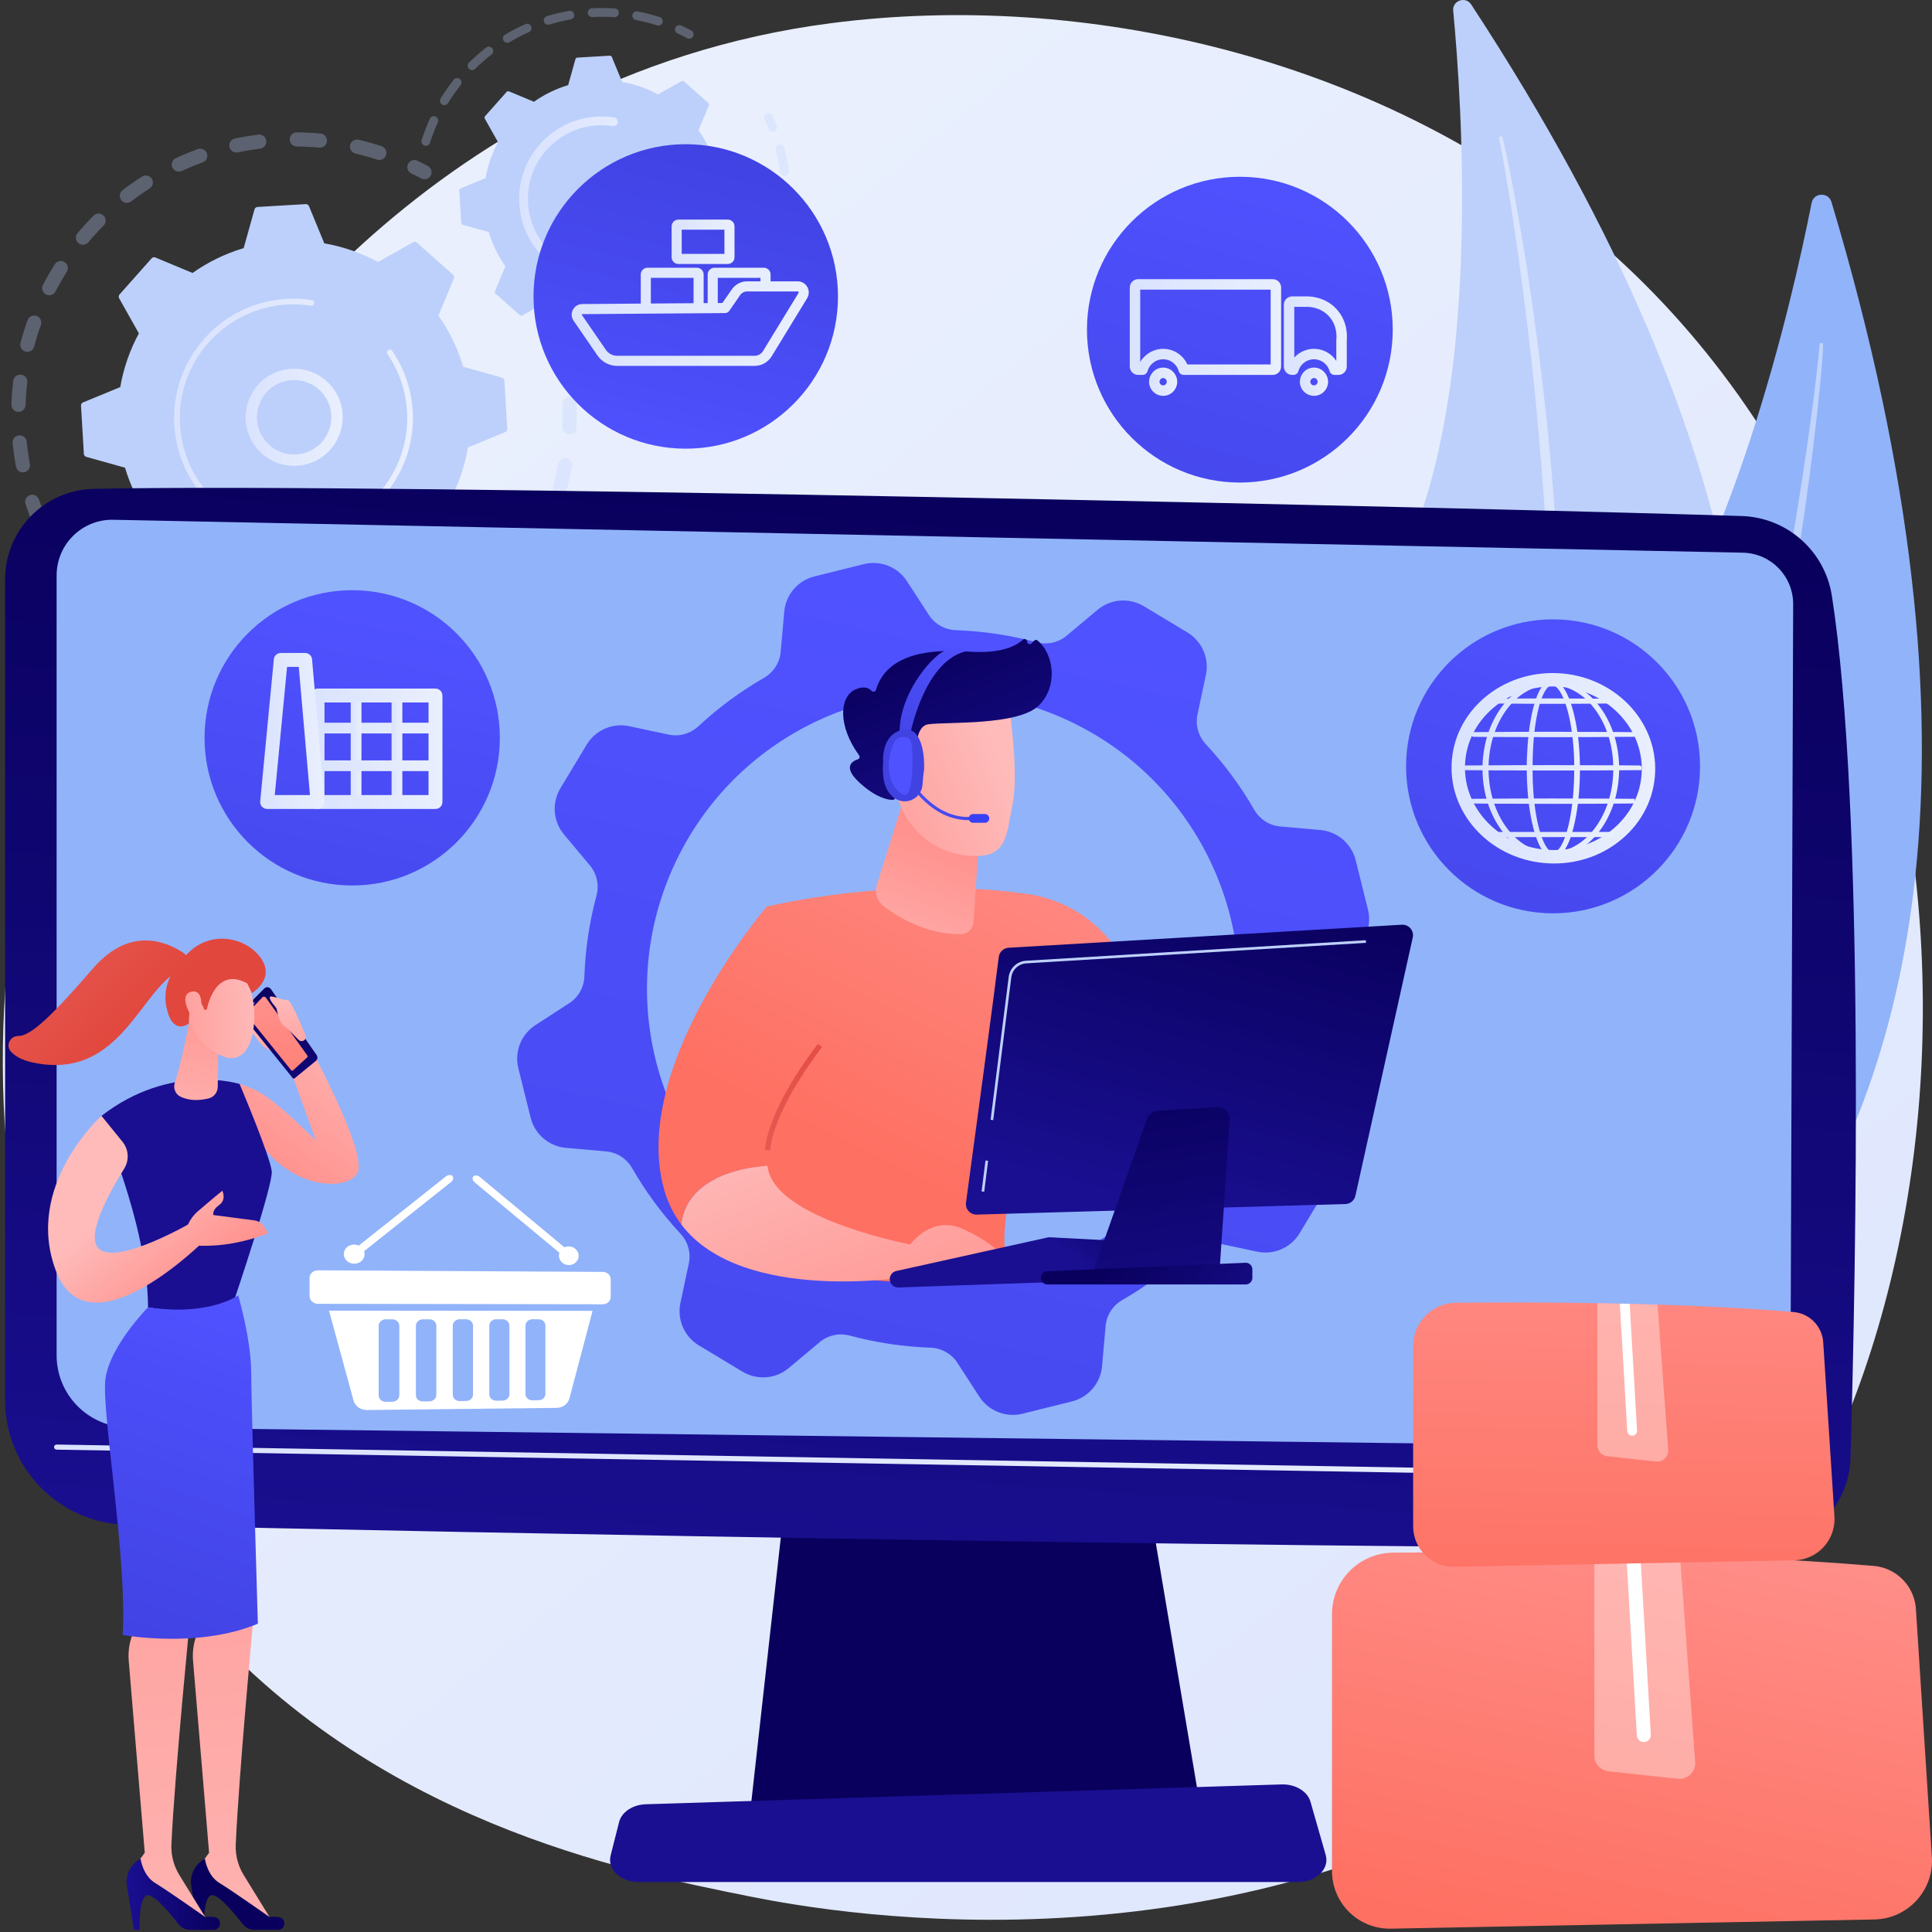 <svg width="387" height="387" viewBox="0 0 387 387" fill="none" xmlns="http://www.w3.org/2000/svg">
<rect x="0" y="0" width="387" height="387" fill="#333333" stroke="none"/>
<path d="M340.585 330.888C332.688 339.098 325.215 344.392 319.311 348.574C249.911 397.741 167.793 383.409 150.341 379.909C124.569 374.741 74.752 364.751 38.736 322.931C-15.754 259.661 -7.269 159.981 34.997 94.181C42.728 82.145 83.566 15.343 166.569 4.63C216.801 -1.853 275.356 11.223 317.76 46.3C406.769 119.931 400.433 268.678 340.585 330.888Z" fill="url(#paint0_linear_2181_7280)"/>
<path d="M366.862 40.464C366.25 38.419 363.297 38.555 362.884 40.648C358.888 60.891 346.747 113.643 323.976 142.923C286.9 190.597 265.584 264.947 294.526 300.306C294.526 300.306 433.562 263.231 366.862 40.464Z" fill="#91B3FA"/>
<path opacity="0.43" d="M365.181 69.031C365.182 69.682 365.131 70.22 365.101 70.8L364.977 72.509L364.691 75.921C364.484 78.194 364.243 80.463 364.002 82.732C363.503 87.268 362.947 91.797 362.351 96.321C361.14 105.367 359.685 114.378 358.094 123.367C356.516 132.358 354.687 141.305 352.669 150.209C350.643 159.111 348.49 167.988 346.047 176.79C341.195 194.399 335.381 211.762 328.364 228.643C324.767 237.045 320.948 245.358 316.656 253.431C312.307 261.471 307.614 269.329 302.369 276.81C302.255 276.973 302.031 277.012 301.868 276.898C301.71 276.787 301.668 276.571 301.772 276.409L301.775 276.405C306.707 268.754 311.219 260.851 315.335 252.745C319.473 244.648 323.136 236.318 326.578 227.906C330.016 219.488 333.114 210.934 336.017 202.317C338.917 193.695 341.459 184.958 343.951 176.21C348.862 158.686 352.836 140.907 356.317 123.037C358.039 114.097 359.581 105.121 360.963 96.12C361.661 91.621 362.318 87.115 362.919 82.601L363.767 75.825L364.157 72.433L364.332 70.738C364.381 70.181 364.443 69.584 364.465 69.095L364.469 69.015C364.478 68.818 364.644 68.666 364.841 68.675C365.032 68.684 365.18 68.842 365.181 69.031Z" fill="white"/>
<path d="M294.689 0.891C293.57 -0.817 290.899 0.112 291.092 2.145C292.949 21.799 296.206 73.487 283.312 106.55C262.317 160.385 263.052 234.382 299.239 258.912C299.239 258.912 416.628 186.984 294.689 0.891Z" fill="#BDD0FB"/>
<path opacity="0.43" d="M300.947 27.545C301.126 28.143 301.226 28.649 301.357 29.19L301.71 30.791L302.379 33.998C302.81 36.139 303.208 38.285 303.606 40.432C304.387 44.727 305.114 49.032 305.802 53.344C307.161 61.969 308.286 70.631 309.281 79.307C310.288 87.983 311.052 96.687 311.63 105.404C312.201 114.12 312.649 122.849 312.81 131.587C313.165 149.06 312.568 166.569 310.737 183.965C309.729 192.652 308.494 201.317 306.758 209.892C304.961 218.451 302.8 226.938 300.028 235.229C299.966 235.412 299.768 235.511 299.584 235.45C299.405 235.39 299.307 235.2 299.359 235.02L299.36 235.016C301.793 226.653 303.774 218.175 305.334 209.618C306.918 201.064 308.004 192.426 308.864 183.773C309.72 175.117 310.227 166.427 310.538 157.733C310.845 149.036 310.792 140.33 310.691 131.628C310.416 114.219 309.208 96.831 307.529 79.493C306.67 70.826 305.636 62.174 304.45 53.543C303.864 49.226 303.238 44.914 302.559 40.611L301.489 34.165L300.922 30.949L300.621 29.346C300.514 28.822 300.407 28.257 300.295 27.804L300.276 27.728C300.23 27.542 300.344 27.353 300.53 27.307C300.711 27.262 300.894 27.369 300.947 27.545Z" fill="white"/>
<g opacity="0.3">
<path d="M111.951 67.244C112.658 67.129 113.352 67.566 113.544 68.273C113.962 69.819 114.32 71.406 114.607 72.99C114.746 73.761 114.235 74.499 113.464 74.639C113.455 74.64 113.446 74.641 113.437 74.643C112.676 74.766 111.954 74.257 111.816 73.496C111.544 71.991 111.204 70.483 110.806 69.014C110.602 68.259 111.048 67.48 111.805 67.275C111.853 67.262 111.902 67.252 111.951 67.244ZM113.829 79.453C113.884 79.444 113.94 79.439 113.997 79.436C114.779 79.403 115.441 80.01 115.474 80.793C115.542 82.4 115.542 84.026 115.473 85.625C115.44 86.408 114.782 87.013 113.996 86.982C113.214 86.948 112.607 86.287 112.64 85.505C112.705 83.984 112.705 82.44 112.64 80.912C112.609 80.187 113.13 79.566 113.829 79.453ZM112.973 91.772C113.129 91.747 113.291 91.748 113.456 91.778C114.226 91.92 114.735 92.659 114.593 93.43C114.303 95.008 113.94 96.594 113.514 98.143C113.306 98.898 112.526 99.341 111.771 99.135C111.016 98.927 110.572 98.147 110.779 97.392C111.184 95.921 111.528 94.415 111.804 92.916C111.916 92.31 112.398 91.865 112.973 91.772ZM109.382 103.594C109.64 103.552 109.912 103.581 110.169 103.692C110.888 104.003 111.219 104.837 110.909 105.556C110.272 107.031 109.563 108.496 108.803 109.91C108.432 110.599 107.573 110.857 106.883 110.487C106.193 110.117 105.935 109.257 106.305 108.567C107.027 107.224 107.7 105.833 108.305 104.431C108.505 103.97 108.92 103.668 109.382 103.594ZM103.246 114.317C103.607 114.259 103.991 114.339 104.309 114.572C104.941 115.035 105.079 115.922 104.617 116.554C103.671 117.847 102.656 119.118 101.601 120.331C101.087 120.923 100.191 120.985 99.6 120.471C99.01 119.957 98.947 119.061 99.461 118.47C100.464 117.317 101.429 116.109 102.328 114.88C102.557 114.566 102.891 114.374 103.246 114.317ZM94.891 123.415C95.359 123.34 95.854 123.5 96.188 123.884C96.702 124.474 96.64 125.37 96.05 125.884C94.839 126.938 93.569 127.953 92.272 128.901C91.64 129.363 90.753 129.225 90.291 128.593C89.829 127.961 89.966 127.074 90.598 126.612C91.83 125.711 93.037 124.747 94.187 123.745C94.394 123.565 94.639 123.456 94.891 123.415ZM44.134 135.029C44.328 134.998 44.531 135.007 44.732 135.062C46.202 135.463 47.709 135.806 49.211 136.079C49.982 136.22 50.493 136.958 50.352 137.728C50.212 138.499 49.474 139.009 48.703 138.869C47.121 138.581 45.534 138.22 43.986 137.798C43.23 137.592 42.785 136.812 42.991 136.057C43.142 135.503 43.602 135.115 44.134 135.029ZM84.734 130.431C85.315 130.337 85.916 130.614 86.21 131.161C86.58 131.852 86.32 132.711 85.63 133.081C84.216 133.84 82.751 134.546 81.276 135.18C80.556 135.486 79.723 135.158 79.413 134.438C79.104 133.718 79.436 132.884 80.156 132.575C81.556 131.973 82.947 131.302 84.29 130.582C84.433 130.506 84.583 130.455 84.734 130.431ZM56.341 136.918C56.433 136.903 56.529 136.896 56.626 136.9C58.149 136.962 59.695 136.959 61.221 136.892C62.003 136.857 62.666 137.464 62.7 138.246C62.734 139.028 62.13 139.694 61.346 139.725C59.741 139.796 58.114 139.799 56.511 139.734C55.728 139.702 55.12 139.042 55.152 138.26C55.179 137.575 55.689 137.023 56.341 136.918ZM73.265 135.002C73.971 134.888 74.664 135.323 74.857 136.029C75.063 136.785 74.618 137.564 73.862 137.771C72.315 138.193 70.73 138.554 69.148 138.843C69.139 138.845 69.129 138.846 69.119 138.848C68.359 138.97 67.638 138.464 67.499 137.703C67.358 136.933 67.868 136.194 68.638 136.053C70.14 135.778 71.646 135.435 73.116 135.034C73.165 135.021 73.215 135.01 73.265 135.002Z" fill="#BDD0FB"/>
<path d="M34.805 131.55C35.081 131.505 35.373 131.541 35.644 131.671C36.303 131.988 36.979 132.296 37.655 132.587C38.374 132.897 38.706 133.732 38.396 134.451C38.086 135.17 37.251 135.503 36.532 135.191C35.822 134.885 35.11 134.561 34.416 134.228C33.711 133.89 33.413 133.042 33.752 132.337C33.961 131.901 34.363 131.621 34.805 131.55Z" fill="#BDD0FB"/>
</g>
<g opacity="0.3">
<path d="M6.233 99.106C6.909 98.997 7.583 99.391 7.804 100.062C8.034 100.756 8.281 101.457 8.54 102.145C8.816 102.878 8.446 103.696 7.713 103.972C6.977 104.249 6.162 103.877 5.886 103.145C5.614 102.42 5.353 101.682 5.111 100.951C4.866 100.207 5.27 99.406 6.013 99.16C6.086 99.136 6.16 99.118 6.233 99.106Z" fill="#BDD0FB"/>
<path d="M49.804 27.239C50.448 27.135 51.096 27.041 51.748 26.959C52.525 26.86 53.235 27.41 53.334 28.187C53.433 28.963 52.88 29.677 52.106 29.772C50.601 29.964 49.106 30.216 47.648 30.525C46.881 30.687 46.129 30.199 45.967 29.433C45.804 28.666 46.293 27.913 47.059 27.751C47.961 27.559 48.885 27.387 49.804 27.239ZM59.222 26.524C59.3 26.512 59.381 26.506 59.463 26.506C61.045 26.521 62.644 26.603 64.216 26.75C64.995 26.822 65.568 27.514 65.495 28.293C65.422 29.073 64.73 29.648 63.952 29.573C62.459 29.433 60.94 29.356 59.437 29.342C58.654 29.335 58.025 28.694 58.032 27.911C58.039 27.21 58.553 26.633 59.222 26.524ZM39.885 29.802C40.545 29.696 41.208 30.07 41.443 30.721C41.709 31.458 41.327 32.271 40.59 32.536C39.181 33.045 37.775 33.62 36.409 34.248C35.697 34.574 34.856 34.263 34.529 33.551C34.202 32.84 34.514 31.998 35.225 31.671C36.663 31.01 38.144 30.404 39.628 29.868C39.713 29.838 39.799 29.816 39.885 29.802ZM71.294 27.975C71.472 27.946 71.658 27.952 71.844 27.995C73.383 28.357 74.925 28.788 76.427 29.278C77.171 29.52 77.578 30.321 77.335 31.065C77.092 31.81 76.293 32.217 75.547 31.974C74.121 31.509 72.657 31.099 71.196 30.756C70.434 30.577 69.961 29.813 70.14 29.051C70.275 28.475 70.744 28.064 71.294 27.975ZM28.983 35.164C29.525 35.077 30.091 35.31 30.405 35.802C30.827 36.462 30.633 37.339 29.973 37.76C28.711 38.565 27.465 39.436 26.271 40.348C25.648 40.824 24.758 40.705 24.283 40.082C23.808 39.459 23.927 38.57 24.55 38.095C25.807 37.134 27.118 36.217 28.447 35.369C28.615 35.262 28.798 35.194 28.983 35.164ZM19.522 42.789C19.955 42.719 20.414 42.85 20.749 43.183C21.304 43.735 21.307 44.633 20.755 45.188C19.696 46.254 18.67 47.376 17.705 48.524C17.202 49.124 16.307 49.201 15.707 48.697C15.108 48.193 15.03 47.298 15.534 46.699C16.55 45.491 17.63 44.31 18.744 43.189C18.963 42.968 19.237 42.835 19.522 42.789ZM11.948 52.295C12.278 52.242 12.627 52.304 12.931 52.496C13.593 52.913 13.791 53.789 13.373 54.452C12.57 55.723 11.813 57.041 11.122 58.371C10.761 59.066 9.905 59.337 9.209 58.975C8.515 58.614 8.244 57.758 8.606 57.063C9.333 55.663 10.13 54.275 10.975 52.938C11.201 52.58 11.561 52.357 11.948 52.295ZM6.628 63.225C6.856 63.188 7.097 63.207 7.33 63.29C8.067 63.553 8.452 64.364 8.189 65.101C7.684 66.517 7.234 67.969 6.852 69.419C6.652 70.176 5.875 70.628 5.119 70.428C4.362 70.229 3.91 69.453 4.11 68.695C4.513 67.168 4.986 65.639 5.518 64.149C5.698 63.644 6.134 63.305 6.628 63.225ZM3.837 75.061C3.965 75.041 4.098 75.038 4.233 75.054C5.011 75.148 5.565 75.855 5.471 76.632C5.291 78.12 5.172 79.635 5.118 81.136C5.09 81.918 4.431 82.529 3.65 82.501C2.868 82.474 2.256 81.816 2.284 81.033C2.341 79.453 2.466 77.858 2.655 76.292C2.733 75.65 3.228 75.16 3.837 75.061ZM3.713 87.214C3.742 87.209 3.771 87.206 3.8 87.202C4.579 87.125 5.274 87.694 5.351 88.473C5.461 89.573 5.606 90.682 5.781 91.772C5.845 92.166 5.913 92.559 5.985 92.95C6.126 93.72 5.617 94.459 4.847 94.6C4.07 94.759 3.337 94.233 3.196 93.463C3.12 93.051 3.049 92.639 2.982 92.224C2.797 91.078 2.645 89.91 2.53 88.754C2.455 88.004 2.979 87.332 3.713 87.214Z" fill="#BDD0FB"/>
<path d="M82.781 32.064C83.06 32.019 83.354 32.056 83.626 32.188C84.317 32.524 85.013 32.88 85.696 33.248C86.386 33.619 86.644 34.479 86.272 35.169C85.901 35.858 85.042 36.117 84.352 35.745C83.703 35.396 83.042 35.057 82.386 34.739C81.682 34.397 81.388 33.548 81.731 32.844C81.941 32.412 82.341 32.135 82.781 32.064Z" fill="#BDD0FB"/>
</g>
<path d="M83.514 48.605C83.302 48.418 82.995 48.385 82.749 48.523L75.719 52.478C72.406 50.685 68.784 49.407 64.964 48.747L61.891 41.295C61.783 41.034 61.521 40.87 61.239 40.886L51.581 41.458C51.298 41.475 51.058 41.669 50.981 41.941L48.809 49.703C45.093 50.809 41.647 52.505 38.569 54.677L31.121 51.579C30.86 51.47 30.559 51.539 30.371 51.75L23.946 58.984C23.758 59.196 23.725 59.503 23.864 59.749L27.819 66.779C26.025 70.091 24.747 73.714 24.088 77.534L16.636 80.608C16.374 80.715 16.21 80.977 16.227 81.259L16.798 90.918C16.815 91.2 17.009 91.44 17.281 91.516L25.044 93.689C26.149 97.405 27.846 100.851 30.017 103.929L26.919 111.377C26.811 111.638 26.88 111.939 27.091 112.127L34.325 118.552C34.536 118.74 34.843 118.772 35.09 118.634L42.119 114.679C45.432 116.472 49.054 117.75 52.874 118.41L55.948 125.862C56.056 126.123 56.317 126.287 56.599 126.271L66.258 125.699C66.54 125.683 66.781 125.489 66.857 125.216L69.03 117.454C72.745 116.348 76.192 114.652 79.269 112.48L86.717 115.578C86.978 115.687 87.279 115.618 87.467 115.407L93.892 108.173C94.08 107.962 94.113 107.655 93.974 107.408L90.019 100.378C91.813 97.066 93.091 93.443 93.75 89.623L101.202 86.55C101.464 86.442 101.628 86.18 101.611 85.898L101.04 76.24C101.023 75.957 100.829 75.717 100.557 75.641L92.794 73.468C91.689 69.752 89.992 66.306 87.821 63.228L90.919 55.781C91.028 55.52 90.959 55.219 90.747 55.031L83.514 48.605Z" fill="#BDD0FB"/>
<path d="M57.375 73.976C62.055 73.22 66.72 75.994 68.191 80.645C69.809 85.758 66.965 91.233 61.852 92.851C59.375 93.635 56.742 93.407 54.437 92.21C52.131 91.013 50.43 88.989 49.647 86.512C48.029 81.399 50.873 75.924 55.986 74.306C56.447 74.161 56.911 74.051 57.375 73.976ZM60.092 90.944C60.453 90.885 60.813 90.8 61.168 90.688C65.088 89.448 67.268 85.249 66.028 81.33C64.788 77.41 60.591 75.228 56.67 76.469C52.75 77.709 50.57 81.908 51.809 85.828C52.41 87.727 53.715 89.278 55.482 90.196C56.919 90.942 58.522 91.197 60.092 90.944Z" fill="url(#paint1_linear_2181_7280)"/>
<path d="M54.94 60.14C55.744 60.011 56.559 59.92 57.383 59.871C57.642 59.856 57.902 59.845 58.162 59.838C59.442 59.803 60.724 59.871 61.986 60.039C62.003 60.041 62.02 60.044 62.038 60.046C62.086 60.053 62.135 60.059 62.184 60.066C62.279 60.08 62.374 60.094 62.469 60.109C62.718 60.147 62.904 60.342 62.942 60.578C62.952 60.636 62.952 60.696 62.943 60.756C62.895 61.066 62.605 61.277 62.296 61.23C60.703 60.983 59.072 60.908 57.45 61.004C49.393 61.48 42.551 66.112 38.886 72.689C36.847 76.347 35.792 80.607 36.057 85.089C36.103 85.875 36.189 86.653 36.313 87.419C37.147 92.579 39.708 97.256 43.669 100.773C48.218 104.814 54.068 106.841 60.141 106.482C72.685 105.738 82.277 94.935 81.535 82.397C81.489 81.624 81.404 80.856 81.281 80.097C80.749 76.806 79.503 73.668 77.621 70.912C77.573 70.841 77.542 70.762 77.53 70.683C77.496 70.473 77.582 70.252 77.77 70.124C78.029 69.948 78.381 70.013 78.558 70.272C80.534 73.166 81.843 76.46 82.401 79.916C82.53 80.713 82.619 81.519 82.667 82.33C83.446 95.493 73.367 106.835 60.209 107.615C53.832 107.992 47.691 105.863 42.916 101.621C38.758 97.929 36.069 93.019 35.194 87.602C35.064 86.797 34.974 85.981 34.925 85.156C34.547 78.78 36.676 72.638 40.917 67.862C44.611 63.704 49.523 61.015 54.94 60.14Z" fill="url(#paint2_linear_2181_7280)"/>
<g opacity="0.3">
<path d="M153.765 22.641C154.139 22.581 154.523 22.769 154.694 23.128C155.015 23.799 155.319 24.489 155.599 25.179C155.781 25.627 155.566 26.137 155.117 26.319C154.669 26.503 154.158 26.285 153.976 25.837C153.709 25.18 153.419 24.523 153.114 23.883C152.905 23.447 153.09 22.924 153.526 22.715C153.604 22.678 153.684 22.654 153.765 22.641Z" fill="#BDD0FB"/>
<path d="M156.098 28.961C156.536 28.891 156.966 29.162 157.083 29.599C157.414 30.836 157.685 32.104 157.889 33.367C157.932 33.633 157.972 33.9 158.01 34.169C158.077 34.648 157.714 35.077 157.264 35.158C156.785 35.225 156.343 34.891 156.275 34.412C156.239 34.156 156.201 33.9 156.16 33.646C155.966 32.441 155.707 31.232 155.391 30.053C155.266 29.585 155.543 29.105 156.01 28.98C156.04 28.973 156.069 28.966 156.098 28.961ZM157.357 37.967C157.398 37.961 157.44 37.956 157.483 37.956C157.967 37.948 158.365 38.333 158.374 38.817C158.401 40.368 158.331 41.935 158.168 43.474C158.117 43.955 157.683 44.302 157.204 44.252C156.723 44.201 156.375 43.77 156.426 43.289C156.582 41.821 156.648 40.326 156.622 38.846C156.615 38.406 156.934 38.035 157.357 37.967ZM156.395 47.009C156.504 46.992 156.619 46.995 156.734 47.021C157.205 47.132 157.497 47.603 157.387 48.074C157.032 49.583 156.58 51.086 156.042 52.541C155.874 52.995 155.371 53.226 154.916 53.058C154.463 52.89 154.231 52.386 154.399 51.933C154.912 50.545 155.344 49.113 155.681 47.674C155.765 47.318 156.055 47.064 156.395 47.009ZM153.239 55.539C153.418 55.51 153.607 55.536 153.78 55.625C154.209 55.848 154.378 56.377 154.155 56.806C153.441 58.185 152.635 59.53 151.759 60.807C151.485 61.205 150.939 61.305 150.541 61.033C150.142 60.759 150.041 60.214 150.315 59.815C151.15 58.599 151.919 57.315 152.6 56.001C152.733 55.744 152.974 55.581 153.239 55.539ZM148.095 63.038C148.345 62.998 148.611 63.066 148.816 63.246C149.178 63.567 149.212 64.12 148.892 64.483C147.864 65.644 146.756 66.753 145.597 67.779C145.235 68.101 144.682 68.066 144.361 67.704C144.04 67.341 144.074 66.788 144.436 66.468C145.542 65.489 146.599 64.431 147.579 63.322C147.719 63.165 147.902 63.069 148.095 63.038ZM141.289 69.061C141.612 69.009 141.953 69.142 142.151 69.43C142.424 69.829 142.323 70.374 141.924 70.648C140.646 71.525 139.301 72.33 137.926 73.041C137.494 73.262 136.968 73.094 136.746 72.665C136.523 72.236 136.692 71.707 137.121 71.485C138.432 70.807 139.714 70.04 140.933 69.204C141.043 69.128 141.165 69.081 141.289 69.061ZM133.218 73.236C133.623 73.171 134.031 73.398 134.178 73.797C134.345 74.251 134.113 74.755 133.659 74.923C132.21 75.457 130.707 75.908 129.194 76.262C128.72 76.365 128.251 76.079 128.142 75.608C128.031 75.138 128.324 74.666 128.795 74.556C130.239 74.219 131.671 73.789 133.054 73.279C133.108 73.259 133.163 73.245 133.218 73.236ZM119.812 75.513C119.862 75.505 119.914 75.501 119.966 75.502C121.243 75.522 122.543 75.472 123.831 75.355C124.026 75.338 124.218 75.319 124.408 75.298C124.889 75.246 125.321 75.593 125.373 76.074C125.426 76.556 125.077 77.002 124.597 77.04C124.394 77.061 124.191 77.082 123.986 77.1C122.64 77.222 121.277 77.274 119.939 77.253C119.455 77.246 119.069 76.848 119.077 76.364C119.084 75.933 119.4 75.579 119.812 75.513Z" fill="#BDD0FB"/>
</g>
<g opacity="0.3">
<path d="M114.016 2.174C114.488 2.098 114.935 2.415 115.018 2.888C115.101 3.364 114.782 3.818 114.306 3.901C112.871 4.152 111.44 4.492 110.052 4.913C109.59 5.048 109.099 4.792 108.959 4.329C108.819 3.865 109.081 3.377 109.543 3.236C111 2.796 112.5 2.438 114.004 2.176C114.008 2.175 114.012 2.174 114.016 2.174ZM118.468 1.669C118.499 1.664 118.53 1.661 118.562 1.659C120.085 1.578 121.628 1.588 123.148 1.69C123.631 1.723 123.996 2.14 123.963 2.623C123.931 3.106 123.511 3.469 123.031 3.438C121.58 3.341 120.108 3.331 118.655 3.408C118.172 3.434 117.76 3.063 117.734 2.58C117.71 2.128 118.032 1.739 118.468 1.669ZM105.458 4.768C105.841 4.706 106.233 4.906 106.398 5.278C106.594 5.72 106.394 6.237 105.952 6.433C104.62 7.024 103.313 7.7 102.067 8.445C101.65 8.691 101.114 8.557 100.867 8.141C100.619 7.727 100.754 7.188 101.169 6.94C102.476 6.16 103.846 5.451 105.242 4.832C105.313 4.801 105.385 4.78 105.458 4.768ZM127.395 2.274C127.493 2.258 127.596 2.259 127.699 2.278C129.198 2.566 130.693 2.949 132.144 3.417C132.605 3.566 132.857 4.059 132.709 4.52C132.56 4.979 132.067 5.232 131.607 5.084C130.223 4.638 128.797 4.273 127.369 3.998C126.894 3.907 126.582 3.448 126.674 2.973C126.745 2.602 127.042 2.331 127.395 2.274ZM97.782 9.354C98.088 9.305 98.411 9.42 98.614 9.682C98.911 10.064 98.841 10.614 98.459 10.911C97.311 11.801 96.206 12.772 95.173 13.796C94.829 14.137 94.275 14.134 93.934 13.791C93.594 13.447 93.596 12.892 93.939 12.552C95.022 11.479 96.181 10.461 97.385 9.526C97.505 9.433 97.642 9.377 97.782 9.354ZM91.43 15.648C91.664 15.61 91.912 15.667 92.113 15.825C92.492 16.125 92.557 16.676 92.257 17.055C91.353 18.198 90.511 19.406 89.754 20.644C89.502 21.057 88.962 21.187 88.55 20.935C88.138 20.683 88.008 20.144 88.26 19.732C89.054 18.433 89.936 17.167 90.883 15.969C91.024 15.79 91.221 15.681 91.43 15.648ZM86.768 23.283C86.933 23.256 87.106 23.276 87.27 23.351C87.71 23.551 87.904 24.07 87.704 24.511C87.1 25.836 86.572 27.21 86.136 28.595C85.99 29.055 85.499 29.312 85.037 29.166C84.576 29.021 84.32 28.529 84.466 28.067C84.924 26.616 85.476 25.174 86.11 23.784C86.236 23.507 86.489 23.328 86.768 23.283Z" fill="#BDD0FB"/>
<path d="M135.948 5.035C136.115 5.008 136.291 5.029 136.456 5.106C137.136 5.421 137.809 5.759 138.458 6.108C138.884 6.337 139.043 6.868 138.814 7.294C138.584 7.719 138.054 7.879 137.628 7.65C137.009 7.317 136.366 6.996 135.717 6.694C135.279 6.49 135.088 5.969 135.292 5.531C135.42 5.257 135.67 5.08 135.948 5.035Z" fill="#BDD0FB"/>
</g>
<path d="M137.032 16.321C136.891 16.195 136.685 16.173 136.52 16.266L131.816 18.912C129.599 17.712 127.175 16.857 124.619 16.416L122.563 11.429C122.491 11.254 122.315 11.145 122.127 11.155L115.664 11.538C115.475 11.549 115.314 11.679 115.263 11.861L113.809 17.055C111.322 17.795 109.016 18.93 106.957 20.384L101.973 18.31C101.799 18.238 101.597 18.284 101.471 18.425L97.172 23.266C97.046 23.407 97.024 23.613 97.117 23.778L99.763 28.482C98.563 30.698 97.708 33.122 97.267 35.678L92.28 37.735C92.105 37.807 91.996 37.982 92.007 38.171L92.389 44.634C92.4 44.823 92.53 44.984 92.712 45.035L97.907 46.489C98.646 48.975 99.781 51.281 101.235 53.341L99.162 58.324C99.089 58.499 99.135 58.701 99.276 58.826L104.117 63.126C104.258 63.251 104.464 63.273 104.629 63.181L109.333 60.534C111.549 61.734 113.973 62.589 116.53 63.031L118.586 68.017C118.658 68.192 118.833 68.302 119.022 68.291L125.485 67.908C125.674 67.897 125.835 67.767 125.886 67.585L127.34 62.391C129.826 61.651 132.133 60.516 134.192 59.063L139.175 61.136C139.35 61.209 139.552 61.162 139.677 61.021L143.977 56.18C144.102 56.039 144.125 55.833 144.032 55.669L141.385 50.964C142.586 48.748 143.441 46.324 143.882 43.768L148.868 41.711C149.043 41.639 149.153 41.464 149.142 41.275L148.759 34.812C148.748 34.623 148.619 34.462 148.436 34.411L143.242 32.957C142.502 30.471 141.367 28.165 139.914 26.105L141.987 21.122C142.06 20.947 142.014 20.746 141.872 20.62L137.032 16.321Z" fill="#BDD0FB"/>
<path opacity="0.56" d="M119.533 33.18C120.927 32.955 122.352 33.181 123.628 33.844C125.198 34.66 126.357 36.038 126.891 37.726C127.992 41.207 126.056 44.937 122.573 46.039C119.084 47.136 115.36 45.204 114.259 41.721C113.725 40.034 113.88 38.24 114.696 36.67C115.511 35.099 116.889 33.941 118.577 33.407C118.893 33.308 119.212 33.232 119.533 33.18ZM121.349 44.535C121.581 44.497 121.814 44.442 122.045 44.37C124.607 43.558 126.031 40.815 125.221 38.253C124.828 37.013 123.976 35.998 122.821 35.399C121.666 34.799 120.347 34.686 119.105 35.077C117.864 35.47 116.85 36.322 116.25 37.477C115.65 38.633 115.536 39.952 115.929 41.193C116.666 43.524 119.004 44.913 121.349 44.535Z" fill="#BDD0FB"/>
<path d="M117.85 23.548C118.397 23.459 118.953 23.398 119.517 23.364C120.638 23.298 121.767 23.345 122.876 23.506C122.926 23.513 122.975 23.521 123.025 23.528C123.41 23.587 123.697 23.889 123.756 24.253C123.771 24.342 123.771 24.434 123.757 24.528C123.683 25.006 123.235 25.331 122.758 25.259C121.724 25.099 120.669 25.05 119.622 25.113H119.621C119.564 25.116 119.506 25.12 119.449 25.124C116.971 25.295 114.629 26.077 112.587 27.377C111.479 28.082 110.46 28.942 109.556 29.941C109.548 29.949 109.541 29.957 109.534 29.965C109.511 29.991 109.489 30.015 109.467 30.04C106.851 32.985 105.539 36.772 105.771 40.704C105.801 41.213 105.857 41.716 105.937 42.213C106.477 45.553 108.135 48.581 110.699 50.858C113.644 53.474 117.431 54.786 121.363 54.553C125.292 54.319 128.9 52.57 131.517 49.626C134.132 46.681 135.445 42.894 135.212 38.962C135.183 38.462 135.128 37.964 135.048 37.473C134.704 35.342 133.897 33.311 132.679 31.527C132.604 31.417 132.557 31.296 132.538 31.173C132.485 30.849 132.619 30.508 132.908 30.31C133.308 30.038 133.852 30.14 134.126 30.54C135.489 32.536 136.392 34.809 136.777 37.192C136.866 37.743 136.928 38.298 136.961 38.858C137.221 43.258 135.753 47.495 132.826 50.789C129.9 54.084 125.868 56.044 121.467 56.302C117.067 56.563 112.831 55.095 109.536 52.167C106.667 49.62 104.812 46.232 104.208 42.495C104.119 41.941 104.056 41.377 104.023 40.808C103.519 32.291 109.602 24.879 117.85 23.548Z" fill="url(#paint3_linear_2181_7280)"/>
<path d="M158.079 292.946L150.299 362.718H240.557L228.801 292.946H158.079Z" fill="url(#paint4_linear_2181_7280)"/>
<path d="M1.023 116.057V280.488C1.023 294.014 11.803 305.076 25.325 305.424C85.382 306.973 295.436 310.728 352.607 309.885C362.433 309.741 370.394 301.877 370.677 292.054C371.779 253.855 373.57 161.998 366.944 119.353C365.549 110.372 357.968 103.656 348.884 103.366C298.563 101.756 75.893 96.644 18.748 97.928C8.893 98.149 1.023 106.2 1.023 116.057Z" fill="url(#paint5_linear_2181_7280)"/>
<path d="M11.341 115.257V271.477C11.341 279.374 17.681 285.81 25.578 285.928L344.383 289.866C352.212 289.983 358.629 283.685 358.658 275.855L359.191 121.031C359.212 115.432 354.752 110.845 349.155 110.709L22.758 104.115C16.498 103.962 11.341 108.995 11.341 115.257Z" fill="#91B3FA"/>
<path d="M361.058 296.34C361.058 296.34 361.052 296.34 361.049 296.34L11.332 290.381C11.05 290.376 10.824 290.143 10.829 289.86C10.833 289.577 11.064 289.354 11.35 289.356L361.067 295.314C361.349 295.32 361.575 295.553 361.57 295.836C361.565 296.116 361.337 296.34 361.058 296.34Z" fill="url(#paint6_linear_2181_7280)"/>
<path d="M259.998 376.992H127.9C124.312 376.992 121.617 374.438 122.311 371.693L124.006 364.99C124.515 362.974 126.733 361.494 129.367 361.411L256.715 357.438C259.467 357.352 261.904 358.813 262.503 360.908L265.559 371.585C266.353 374.359 263.645 376.992 259.998 376.992Z" fill="url(#paint7_linear_2181_7280)"/>
<path d="M120.765 261.26L63.692 261.169C62.762 261.168 62.007 260.475 62.007 259.622V255.99C62.007 255.137 62.762 254.45 63.692 254.455L120.765 254.775C121.632 254.78 122.334 255.451 122.334 256.273V259.773C122.334 260.595 121.632 261.261 120.765 261.26Z" fill="white"/>
<path d="M65.906 262.537L70.812 280.532C71.122 281.669 72.235 282.457 73.509 282.442L111.502 282.016C112.717 282.002 113.774 281.211 114.069 280.096L118.696 262.578L65.906 262.537ZM79.99 279.476C79.99 280.19 79.365 280.776 78.593 280.783L77.259 280.797C76.485 280.805 75.857 280.231 75.857 279.515V265.569C75.857 264.853 76.485 264.272 77.259 264.272L78.593 264.272C79.365 264.272 79.99 264.85 79.99 265.564V279.476ZM87.405 279.406C87.405 280.117 86.785 280.699 86.02 280.707L84.698 280.721C83.931 280.728 83.308 280.157 83.308 279.445V265.561C83.308 264.848 83.931 264.27 84.698 264.27L86.02 264.27C86.785 264.269 87.405 264.845 87.405 265.556V279.406ZM94.754 279.336C94.754 280.044 94.139 280.624 93.381 280.632L92.071 280.645C91.311 280.653 90.694 280.084 90.694 279.375V265.553C90.694 264.843 91.311 264.268 92.071 264.268L93.381 264.268C94.139 264.267 94.754 264.841 94.754 265.548V279.336ZM102.037 279.267C102.037 279.972 101.428 280.549 100.676 280.557L99.378 280.57C98.624 280.578 98.013 280.012 98.013 279.305V265.545C98.013 264.839 98.624 264.266 99.378 264.266L100.676 264.266C101.428 264.266 102.037 264.836 102.037 265.541V279.267ZM109.255 279.199C109.255 279.9 108.652 280.475 107.907 280.482L106.62 280.496C105.873 280.503 105.267 279.94 105.267 279.237V265.538C105.267 264.834 105.873 264.264 106.62 264.264L107.907 264.264C108.652 264.264 109.255 264.832 109.255 265.533V279.199Z" fill="white"/>
<path d="M72.318 252.673C71.451 253.363 70.134 253.271 69.376 252.467C68.618 251.662 68.709 250.448 69.579 249.759C70.448 249.069 71.764 249.164 72.519 249.969C73.274 250.773 73.183 251.983 72.318 252.673Z" fill="white"/>
<path d="M90.633 235.574C90.347 235.264 89.755 235.297 89.312 235.65L71.241 250C70.787 250.361 70.656 250.905 70.949 251.217C71.242 251.528 71.847 251.488 72.3 251.128L90.348 236.774C90.791 236.422 90.918 235.885 90.633 235.574Z" fill="white"/>
<path d="M112.638 252.943C113.462 253.627 114.711 253.554 115.428 252.781C116.144 252.009 116.058 250.829 115.237 250.144C114.414 249.459 113.165 249.529 112.446 250.302C111.727 251.075 111.813 252.258 112.638 252.943Z" fill="white"/>
<path d="M94.813 235.646C95.097 235.346 95.685 235.4 96.125 235.766L113.661 250.353C114.092 250.711 114.216 251.244 113.938 251.543C113.66 251.842 113.086 251.794 112.655 251.437L95.096 236.852C94.655 236.486 94.528 235.946 94.813 235.646Z" fill="white"/>
<path d="M311.096 182.948C327.357 182.948 340.539 169.766 340.539 153.505C340.539 137.244 327.357 124.062 311.096 124.062C294.835 124.062 281.653 137.244 281.653 153.505C281.653 169.766 294.835 182.948 311.096 182.948Z" fill="url(#paint8_linear_2181_7280)"/>
<path d="M311.305 172.964C310.979 172.964 310.651 172.956 310.322 172.942C299.083 172.446 290.313 163.498 290.773 152.994C290.996 147.886 293.338 143.183 297.369 139.752C301.371 136.345 306.567 134.604 311.989 134.84C323.229 135.336 331.999 144.284 331.539 154.788V154.789C331.316 159.896 328.973 164.599 324.943 168.03C321.184 171.23 316.373 172.964 311.305 172.964ZM311.007 137.507C306.578 137.507 302.382 139.015 299.112 141.8C295.657 144.741 293.649 148.758 293.459 153.111C293.064 162.135 300.682 169.826 310.441 170.256C315.184 170.461 319.718 168.948 323.2 165.982C326.655 163.041 328.663 159.024 328.854 154.671C329.248 145.648 321.63 137.956 311.871 137.526C311.583 137.514 311.294 137.507 311.007 137.507Z" fill="url(#paint9_linear_2181_7280)"/>
<path d="M316.025 153.977C316.021 157.103 315.807 160.236 315.258 163.317C315.119 164.087 314.958 164.853 314.766 165.612C314.574 166.371 314.352 167.123 314.079 167.858C313.805 168.591 313.487 169.314 313.055 169.975C312.837 170.303 312.59 170.617 312.286 170.875C312.133 171.004 311.966 171.117 311.782 171.201C311.599 171.284 311.398 171.336 311.195 171.34C310.991 171.346 310.788 171.306 310.6 171.23C310.412 171.155 310.241 171.047 310.085 170.922C309.773 170.672 309.521 170.361 309.299 170.036C308.86 169.38 308.537 168.659 308.26 167.927C307.984 167.193 307.76 166.441 307.566 165.683C307.372 164.925 307.209 164.159 307.069 163.389C306.789 161.85 306.599 160.296 306.47 158.737C306.342 157.178 306.278 155.614 306.27 154.05C306.267 153.268 306.288 152.486 306.315 151.705C306.345 150.924 306.387 150.143 306.445 149.363C306.56 147.804 306.732 146.248 306.988 144.705C307.116 143.933 307.266 143.165 307.446 142.404C307.626 141.643 307.836 140.888 308.096 140.15C308.227 139.781 308.37 139.416 308.533 139.059C308.696 138.703 308.878 138.354 309.092 138.025C309.307 137.696 309.554 137.383 309.861 137.133C310.015 137.008 310.184 136.9 310.369 136.827C310.554 136.753 310.754 136.715 310.953 136.723C311.153 136.728 311.349 136.778 311.531 136.858C311.713 136.939 311.879 137.049 312.032 137.173C312.339 137.423 312.593 137.729 312.818 138.05C313.265 138.696 313.602 139.409 313.894 140.134C314.184 140.862 314.424 141.608 314.632 142.362C314.84 143.116 315.016 143.879 315.168 144.646C315.771 147.717 316.016 150.85 316.025 153.977ZM315.795 153.977C315.798 152.419 315.739 150.861 315.61 149.309C315.482 147.756 315.29 146.209 315.003 144.678C314.86 143.913 314.693 143.152 314.494 142.399C314.295 141.648 314.065 140.903 313.785 140.178C313.503 139.455 313.176 138.744 312.742 138.103C312.524 137.784 312.277 137.481 311.982 137.235C311.835 137.113 311.674 137.005 311.501 136.926C311.327 136.848 311.141 136.796 310.951 136.791C310.762 136.785 310.572 136.824 310.397 136.896C310.221 136.968 310.059 137.073 309.912 137.195C309.617 137.441 309.378 137.75 309.171 138.076C308.964 138.402 308.787 138.749 308.63 139.103C308.472 139.458 308.334 139.821 308.209 140.189C307.958 140.925 307.758 141.678 307.587 142.437C307.416 143.196 307.275 143.963 307.156 144.732C306.918 146.272 306.763 147.824 306.665 149.378C306.566 150.933 306.532 152.492 306.535 154.05C306.531 155.607 306.583 157.166 306.698 158.719C306.814 160.272 306.992 161.821 307.259 163.355C307.392 164.122 307.548 164.885 307.735 165.64C307.922 166.395 308.139 167.143 308.407 167.872C308.676 168.599 308.99 169.314 309.415 169.958C309.628 170.277 309.872 170.58 310.166 170.821C310.314 170.94 310.474 171.043 310.647 171.113C310.82 171.184 311.005 171.224 311.191 171.217C311.377 171.212 311.56 171.163 311.73 171.085C311.9 171.006 312.057 170.898 312.201 170.775C312.489 170.526 312.727 170.219 312.937 169.897C313.354 169.248 313.664 168.531 313.93 167.803C314.194 167.072 314.408 166.324 314.594 165.569C314.778 164.813 314.932 164.05 315.065 163.283C315.329 161.749 315.505 160.199 315.622 158.646C315.741 157.093 315.795 155.535 315.795 153.977Z" fill="url(#paint10_linear_2181_7280)"/>
<path d="M311.15 171.797C310.913 171.797 310.663 171.747 310.431 171.653C310.217 171.568 310.011 171.445 309.803 171.28C309.491 171.03 309.212 170.716 308.924 170.293C308.525 169.697 308.179 168.997 307.835 168.089C307.576 167.397 307.344 166.647 307.126 165.797C306.939 165.065 306.774 164.304 306.622 163.471C306.354 161.995 306.157 160.459 306.018 158.775C305.892 157.244 305.824 155.655 305.816 154.052C305.812 153.215 305.837 152.388 305.862 151.689C305.892 150.895 305.935 150.101 305.992 149.33C306.117 147.636 306.296 146.099 306.54 144.631C306.679 143.794 306.831 143.031 307.004 142.299C307.207 141.443 307.424 140.69 307.668 139.998C307.816 139.58 307.964 139.211 308.121 138.87C308.311 138.454 308.504 138.096 308.712 137.776C308.993 137.347 309.267 137.03 309.574 136.78C309.78 136.613 309.99 136.487 310.202 136.404C310.446 136.305 310.712 136.259 310.97 136.268C311.217 136.275 311.468 136.333 311.713 136.442C311.919 136.533 312.117 136.656 312.317 136.818C312.624 137.069 312.9 137.376 313.189 137.787C313.597 138.377 313.954 139.068 314.315 139.964C314.59 140.653 314.837 141.397 315.07 142.24C315.272 142.974 315.449 143.731 315.613 144.557C316.186 147.474 316.469 150.555 316.479 153.975V153.977C316.474 157.419 316.22 160.501 315.705 163.397C315.554 164.23 315.391 164.991 315.206 165.725C314.99 166.574 314.761 167.324 314.505 168.017C314.164 168.928 313.824 169.629 313.434 170.225C313.151 170.651 312.88 170.968 312.578 171.224C312.376 171.394 312.177 171.522 311.969 171.616C311.714 171.731 311.457 171.791 311.202 171.796C311.185 171.796 311.167 171.797 311.15 171.797ZM310.913 137.246C310.799 137.246 310.682 137.271 310.569 137.317C310.449 137.367 310.325 137.444 310.201 137.547C309.977 137.733 309.771 137.979 309.553 138.321C309.375 138.601 309.208 138.918 309.044 139.288C308.904 139.603 308.771 139.946 308.638 140.337C308.414 140.995 308.214 141.716 308.029 142.538C307.869 143.249 307.73 143.99 307.604 144.802C307.381 146.243 307.222 147.749 307.118 149.407C307.028 150.823 306.985 152.342 306.988 154.049C306.984 155.624 307.039 157.183 307.15 158.685C307.274 160.333 307.455 161.835 307.705 163.277C307.846 164.083 307.999 164.82 308.175 165.53C308.377 166.346 308.592 167.06 308.832 167.714C309.14 168.546 309.445 169.18 309.793 169.707C310.016 170.041 310.226 170.283 310.452 170.467C310.576 170.568 310.699 170.644 310.817 170.691C310.942 170.742 311.059 170.761 311.175 170.762C311.294 170.759 311.415 170.729 311.539 170.671C311.658 170.616 311.782 170.534 311.905 170.428C312.127 170.237 312.334 169.989 312.557 169.648C312.897 169.119 313.198 168.482 313.503 167.646C313.74 166.99 313.953 166.274 314.152 165.46C314.325 164.754 314.477 164.016 314.617 163.205C314.863 161.776 315.044 160.274 315.169 158.612C315.283 157.114 315.341 155.554 315.34 153.977V153.976C315.343 152.405 315.281 150.847 315.157 149.346C315.021 147.695 314.825 146.195 314.556 144.762C314.407 143.963 314.243 143.229 314.055 142.516C313.841 141.708 313.614 140.997 313.361 140.342C313.04 139.518 312.723 138.887 312.366 138.358C312.136 138.023 311.921 137.777 311.692 137.585C311.564 137.48 311.436 137.397 311.312 137.34C311.182 137.282 311.056 137.25 310.939 137.247C310.931 137.246 310.922 137.246 310.913 137.246Z" fill="url(#paint11_linear_2181_7280)"/>
<path d="M323.881 153.976C323.87 155.99 323.613 158.004 323.076 159.945C322.529 161.882 321.706 163.745 320.588 165.418C320.029 166.254 319.396 167.04 318.688 167.754C317.981 168.467 317.199 169.107 316.35 169.644C315.5 170.178 314.582 170.606 313.621 170.896C312.66 171.187 311.658 171.339 310.654 171.34C309.651 171.34 308.648 171.189 307.687 170.899C306.726 170.609 305.807 170.182 304.956 169.648C304.106 169.113 303.322 168.473 302.614 167.76C301.905 167.047 301.271 166.26 300.71 165.425C299.59 163.751 298.765 161.887 298.216 159.949C297.946 158.979 297.745 157.989 297.612 156.99C297.48 155.991 297.414 154.984 297.409 153.976C297.414 152.968 297.481 151.961 297.614 150.962C297.748 149.964 297.949 148.974 298.22 148.004C298.77 146.067 299.597 144.204 300.718 142.532C301.278 141.697 301.913 140.912 302.621 140.2C303.33 139.488 304.113 138.849 304.963 138.314C305.813 137.782 306.732 137.358 307.691 137.069C308.651 136.778 309.652 136.626 310.654 136.625C311.656 136.627 312.657 136.78 313.616 137.071C314.575 137.361 315.493 137.786 316.343 138.319C317.192 138.854 317.973 139.494 318.681 140.206C319.388 140.918 320.022 141.704 320.581 142.539C321.699 144.21 322.524 146.072 323.072 148.008C323.61 149.949 323.869 151.963 323.881 153.976ZM323.617 153.976C323.614 151.986 323.367 149.994 322.844 148.072C322.318 146.154 321.526 144.302 320.435 142.636C319.89 141.804 319.272 141.02 318.578 140.308C317.885 139.596 317.119 138.952 316.281 138.417C315.443 137.885 314.537 137.456 313.587 137.166C312.638 136.877 311.647 136.724 310.654 136.721C309.661 136.725 308.671 136.878 307.722 137.169C306.772 137.459 305.868 137.889 305.03 138.421C304.193 138.957 303.428 139.601 302.736 140.313C302.044 141.027 301.426 141.811 300.883 142.643C299.795 144.308 299.004 146.159 298.481 148.077C298.22 149.036 298.031 150.015 297.903 151.001C297.775 151.987 297.712 152.981 297.71 153.976C297.712 154.971 297.776 155.965 297.905 156.951C298.034 157.937 298.223 158.915 298.485 159.875C299.009 161.791 299.801 163.641 300.89 165.305C301.434 166.136 302.051 166.919 302.743 167.632C303.436 168.342 304.2 168.986 305.037 169.52C305.874 170.052 306.779 170.478 307.727 170.768C308.673 171.059 309.663 171.213 310.654 171.218C311.646 171.214 312.635 171.061 313.583 170.771C314.531 170.481 315.436 170.056 316.275 169.525C317.112 168.991 317.877 168.348 318.571 167.638C319.264 166.926 319.883 166.143 320.428 165.312C321.519 163.647 322.313 161.797 322.84 159.879C323.364 157.959 323.613 155.967 323.617 153.976Z" fill="url(#paint12_linear_2181_7280)"/>
<path d="M310.655 171.797C309.611 171.797 308.569 171.642 307.556 171.336C306.577 171.041 305.621 170.604 304.715 170.035C303.859 169.496 303.044 168.839 302.293 168.082C301.584 167.369 300.925 166.56 300.334 165.68C299.222 164.018 298.362 162.133 297.78 160.075C297.506 159.093 297.299 158.076 297.163 157.051C297.029 156.048 296.96 155.014 296.955 153.979C296.961 152.938 297.031 151.904 297.164 150.903C297.302 149.877 297.51 148.861 297.783 147.882C298.368 145.823 299.228 143.938 300.341 142.279C300.931 141.4 301.59 140.592 302.3 139.879C303.053 139.122 303.868 138.466 304.722 137.929C305.622 137.365 306.577 136.93 307.561 136.633C308.571 136.327 309.611 136.172 310.654 136.171C311.698 136.173 312.738 136.329 313.747 136.636C314.73 136.933 315.684 137.369 316.583 137.933C317.437 138.472 318.25 139.128 319.002 139.885C319.711 140.599 320.369 141.406 320.957 142.285C322.069 143.946 322.927 145.83 323.508 147.885C324.044 149.818 324.322 151.865 324.335 153.974V153.98C324.324 156.088 324.047 158.136 323.513 160.068C322.933 162.125 322.076 164.011 320.965 165.673C320.376 166.554 319.718 167.362 319.01 168.076C318.259 168.833 317.445 169.49 316.591 170.031C315.686 170.599 314.73 171.038 313.751 171.334C312.741 171.639 311.699 171.795 310.655 171.797ZM310.653 137.177C309.712 137.181 308.769 137.325 307.854 137.605C306.97 137.876 306.101 138.28 305.273 138.807C304.505 139.298 303.761 139.912 303.061 140.632C302.409 141.304 301.803 142.065 301.262 142.893C300.241 144.455 299.453 146.24 298.918 148.198C298.673 149.103 298.482 150.066 298.353 151.061C298.229 152.014 298.165 152.995 298.163 153.978C298.166 154.96 298.231 155.941 298.355 156.893C298.484 157.885 298.675 158.848 298.922 159.755C299.458 161.711 300.248 163.494 301.269 165.055C301.81 165.883 302.416 166.642 303.068 167.314C303.769 168.033 304.513 168.647 305.28 169.136C306.102 169.658 306.97 170.06 307.859 170.333C308.772 170.613 309.713 170.759 310.656 170.763C311.596 170.759 312.537 170.615 313.45 170.335C314.34 170.063 315.209 169.661 316.032 169.14C316.799 168.652 317.544 168.039 318.247 167.319C318.9 166.648 319.506 165.888 320.049 165.061C321.072 163.501 321.864 161.717 322.402 159.759C322.903 157.926 323.159 155.98 323.163 153.976C323.16 151.973 322.905 150.027 322.406 148.193C321.869 146.234 321.078 144.449 320.056 142.887C319.514 142.059 318.907 141.299 318.254 140.626C317.554 139.908 316.808 139.294 316.037 138.802C315.21 138.277 314.341 137.873 313.455 137.603C312.539 137.323 311.597 137.18 310.653 137.177Z" fill="url(#paint13_linear_2181_7280)"/>
<path d="M295.219 147.105L299.192 147.073L303.164 147.055L311.108 147.04L319.053 147.056L323.025 147.076L326.997 147.111C327.004 147.111 327.009 147.116 327.009 147.123C327.009 147.123 327.003 147.134 326.997 147.134L323.025 147.169L319.053 147.189L311.108 147.205L303.164 147.19L299.192 147.172L295.219 147.14C295.21 147.14 295.202 147.132 295.202 147.132C295.202 147.113 295.21 147.105 295.219 147.105Z" fill="url(#paint14_linear_2181_7280)"/>
<path d="M311.109 147.661L299.189 147.628L295.027 147.594L294.749 147.316L294.749 147.112L294.759 146.667L295.216 146.65L303.161 146.599L311.107 146.584L323.027 146.621L327.451 146.66L327.463 147.578L326.997 147.59L319.055 147.645L311.109 147.661Z" fill="url(#paint15_linear_2181_7280)"/>
<path d="M299.828 140.426C300.768 140.411 301.708 140.405 302.648 140.394L305.468 140.376C306.408 140.368 307.348 140.369 308.288 140.366L311.108 140.361L316.748 140.377L319.569 140.397C320.509 140.409 321.449 140.416 322.389 140.432C322.395 140.432 322.4 140.437 322.4 140.437C322.4 140.45 322.395 140.455 322.389 140.455C321.449 140.471 320.509 140.478 319.569 140.49L316.748 140.51L311.108 140.526L308.288 140.521C307.348 140.519 306.408 140.519 305.468 140.511L302.648 140.493C301.708 140.482 300.768 140.476 299.828 140.461C299.818 140.461 299.811 140.453 299.811 140.443C299.811 140.434 299.818 140.426 299.828 140.426Z" fill="url(#paint16_linear_2181_7280)"/>
<path d="M311.11 140.982L307.556 140.975C306.859 140.974 306.162 140.973 305.464 140.967L301.704 140.939C301.076 140.933 300.448 140.927 299.82 140.917L299.374 140.91L299.356 139.988L299.82 139.971C300.428 139.961 301.036 139.956 301.643 139.949L305.465 139.921C306.127 139.915 306.789 139.914 307.452 139.913L311.107 139.906L320.599 139.953C321.198 139.96 321.797 139.966 322.397 139.977L322.859 139.984L322.838 140.9L322.389 140.911C321.769 140.922 321.141 140.929 320.513 140.935L316.751 140.966L311.11 140.982Z" fill="url(#paint17_linear_2181_7280)"/>
<path d="M293.839 153.784L298.156 153.752L302.474 153.734L311.108 153.719L319.743 153.735L324.06 153.755L328.378 153.79C328.384 153.79 328.389 153.795 328.389 153.801C328.389 153.801 328.384 153.813 328.378 153.813L324.06 153.848L319.743 153.868L311.108 153.884L302.474 153.869L298.156 153.851L293.839 153.819C293.83 153.819 293.822 153.811 293.822 153.801C293.822 153.792 293.83 153.784 293.839 153.784Z" fill="url(#paint18_linear_2181_7280)"/>
<path d="M311.109 154.34L298.154 154.307L293.385 154.271L293.368 153.346L293.835 153.329L302.471 153.278L311.108 153.264L324.062 153.3L328.571 153.336L328.846 153.615L328.828 154.258L328.377 154.269L319.745 154.324L311.109 154.34Z" fill="url(#paint19_linear_2181_7280)"/>
<path d="M295.219 160.463L299.192 160.43L303.164 160.412L311.108 160.397L319.053 160.414L323.025 160.434L326.997 160.468C327.004 160.468 327.009 160.474 327.009 160.474C327.009 160.487 327.003 160.492 326.997 160.492L323.025 160.527L319.053 160.547L311.108 160.563L303.164 160.548L299.192 160.53L295.219 160.498C295.21 160.498 295.202 160.49 295.202 160.48C295.202 160.47 295.21 160.463 295.219 160.463Z" fill="url(#paint20_linear_2181_7280)"/>
<path d="M311.109 161.018L299.189 160.986L295.027 160.952L294.749 160.674L294.749 160.47L294.758 160.025L295.215 160.008L303.162 159.957L311.107 159.942L323.027 159.978L327.451 160.017L327.463 160.936L326.997 160.948L319.055 161.002L311.109 161.018Z" fill="url(#paint21_linear_2181_7280)"/>
<path d="M322.957 167.22H300.395C300.362 167.22 300.334 167.193 300.334 167.159C300.334 167.126 300.362 167.098 300.395 167.098H322.957C322.99 167.098 323.018 167.126 323.018 167.159C323.018 167.193 322.99 167.22 322.957 167.22Z" fill="url(#paint22_linear_2181_7280)"/>
<path d="M322.957 167.676H300.396C300.112 167.676 299.881 167.444 299.881 167.16C299.881 166.875 300.112 166.643 300.396 166.643H322.957C323.241 166.643 323.472 166.875 323.472 167.16C323.472 167.444 323.241 167.676 322.957 167.676Z" fill="url(#paint23_linear_2181_7280)"/>
<path d="M248.356 96.66C265.27 96.66 278.982 82.949 278.982 66.034C278.982 49.12 265.27 35.409 248.356 35.409C231.442 35.409 217.73 49.12 217.73 66.034C217.73 82.949 231.442 96.66 248.356 96.66Z" fill="url(#paint24_linear_2181_7280)"/>
<path d="M254.946 75.101H237.11C236.624 75.101 236.202 74.767 236.091 74.294C236.058 74.153 236.01 74.019 235.948 73.896C235.941 73.881 235.934 73.867 235.928 73.852C235.855 73.688 235.773 73.542 235.671 73.393C235.063 72.496 234.065 71.965 232.995 71.965C231.928 71.965 230.923 72.499 230.307 73.393C230.205 73.542 230.123 73.688 230.051 73.852C230.044 73.866 230.037 73.881 230.03 73.895C229.968 74.019 229.92 74.153 229.887 74.293C229.776 74.766 229.354 75.1 228.869 75.1H227.978C227.055 75.1 226.305 74.35 226.305 73.427V57.598C226.305 56.675 227.055 55.924 227.978 55.924H254.946C255.869 55.924 256.62 56.675 256.62 57.598V73.427C256.62 74.35 255.869 75.101 254.946 75.101ZM237.844 73.008H254.527V58.017H228.397V72.499C228.455 72.401 228.517 72.304 228.584 72.207C229.591 70.745 231.24 69.873 232.996 69.873C234.76 69.873 236.406 70.748 237.399 72.213C237.565 72.455 237.708 72.709 237.83 72.981C237.835 72.99 237.839 72.999 237.844 73.008Z" fill="url(#paint25_linear_2181_7280)"/>
<path d="M268.095 75.1H267.33C266.845 75.1 266.423 74.766 266.312 74.294C266.279 74.153 266.23 74.019 266.169 73.895C266.161 73.88 266.155 73.866 266.148 73.852C266.075 73.688 265.994 73.542 265.891 73.393C265.275 72.499 264.271 71.965 263.204 71.965C262.137 71.965 261.132 72.499 260.515 73.393C260.413 73.542 260.332 73.688 260.259 73.852C260.252 73.866 260.245 73.881 260.238 73.895C260.176 74.019 260.128 74.153 260.095 74.293C259.985 74.766 259.563 75.1 259.077 75.1H258.838C257.916 75.1 257.165 74.35 257.165 73.427V61.047C257.165 60.124 257.916 59.373 258.838 59.373H261.536C262.212 59.344 265.331 59.359 267.684 61.875C270.004 64.357 269.848 67.419 269.769 68.167V73.427C269.769 74.35 269.018 75.1 268.095 75.1ZM263.203 69.872C264.959 69.872 266.608 70.745 267.615 72.207C267.636 72.237 267.656 72.267 267.676 72.298V68.109C267.676 68.067 267.679 68.025 267.684 67.984C267.738 67.533 267.919 65.191 266.155 63.304C264.399 61.426 262.064 61.443 261.612 61.465C261.595 61.466 261.577 61.466 261.56 61.466H259.257V71.621C260.269 70.515 261.697 69.872 263.203 69.872Z" fill="url(#paint26_linear_2181_7280)"/>
<path d="M232.995 79.289C231.436 79.289 230.167 78.02 230.167 76.462C230.167 75.792 230.411 75.144 230.852 74.633C231.373 73.998 232.153 73.634 232.995 73.634C233.829 73.634 234.604 73.998 235.125 74.633C235.566 75.144 235.81 75.792 235.81 76.462C235.81 78.02 234.547 79.289 232.995 79.289ZM232.995 75.727C232.775 75.727 232.592 75.809 232.467 75.964C232.458 75.976 232.448 75.987 232.438 75.999C232.357 76.091 232.26 76.246 232.26 76.461C232.26 76.867 232.59 77.196 232.995 77.196C233.393 77.196 233.717 76.866 233.717 76.461C233.717 76.246 233.62 76.091 233.539 75.999C233.529 75.987 233.52 75.976 233.51 75.964C233.386 75.811 233.203 75.727 232.995 75.727Z" fill="url(#paint27_linear_2181_7280)"/>
<path d="M263.203 79.289C261.644 79.289 260.376 78.02 260.376 76.462C260.376 75.792 260.619 75.144 261.061 74.633C261.582 73.998 262.362 73.634 263.203 73.634C264.045 73.634 264.825 73.998 265.346 74.633C265.788 75.144 266.031 75.792 266.031 76.462C266.031 78.02 264.762 79.289 263.203 79.289ZM263.203 75.727C262.99 75.727 262.797 75.813 262.676 75.964C262.666 75.976 262.657 75.988 262.647 75.999C262.565 76.091 262.468 76.246 262.468 76.462C262.468 76.86 262.805 77.196 263.203 77.196C263.602 77.196 263.938 76.86 263.938 76.462C263.938 76.246 263.841 76.091 263.76 75.999C263.75 75.987 263.74 75.976 263.731 75.964C263.609 75.813 263.417 75.727 263.203 75.727Z" fill="url(#paint28_linear_2181_7280)"/>
<path d="M137.362 89.876C154.204 89.876 167.857 76.223 167.857 59.382C167.857 42.54 154.204 28.887 137.362 28.887C120.521 28.887 106.868 42.54 106.868 59.382C106.868 76.223 120.521 89.876 137.362 89.876Z" fill="url(#paint29_linear_2181_7280)"/>
<path d="M135.885 52.879H145.779C146.525 52.879 147.132 52.272 147.132 51.526V45.339C147.132 44.593 146.525 43.987 145.779 43.987H135.885C135.139 43.987 134.533 44.593 134.533 45.339V51.526C134.533 52.272 135.139 52.879 135.885 52.879ZM136.555 50.856V46.01H145.109V50.856H136.555Z" fill="url(#paint30_linear_2181_7280)"/>
<path d="M161.719 57.49C161.326 56.787 160.584 56.353 159.787 56.353C159.782 56.353 159.777 56.353 159.772 56.353H154.355V54.981C154.355 54.235 153.749 53.629 153.003 53.629H143.109C142.363 53.629 141.756 54.235 141.756 54.981V60.714L140.95 60.72V54.981C140.95 54.235 140.343 53.628 139.598 53.628H129.704C128.958 53.628 128.351 54.235 128.351 54.981V60.812L116.619 60.904C115.837 60.91 115.125 61.344 114.761 62.037C114.394 62.733 114.441 63.57 114.886 64.229L119.683 71.21C120.581 72.514 122.061 73.292 123.641 73.292H151.133C152.532 73.292 153.811 72.585 154.562 71.389L161.668 59.755C162.096 59.065 162.116 58.197 161.719 57.49ZM143.779 60.698V55.651H152.333V56.353H149.666C148.435 56.353 147.282 56.961 146.582 57.977L144.71 60.69L143.779 60.698ZM130.374 55.651H138.927V60.734L130.566 60.795L130.374 60.797V55.651ZM159.946 58.693L152.842 70.323C152.47 70.915 151.832 71.269 151.133 71.269H123.641C122.727 71.269 121.87 70.818 121.35 70.063L116.557 63.089C116.547 63.073 116.521 63.035 116.551 62.979C116.578 62.927 116.615 62.927 116.635 62.927L130.581 62.818L141.159 62.743L142.776 62.729L145.253 62.709C145.582 62.706 145.89 62.543 146.077 62.271L148.248 59.125C148.57 58.656 149.101 58.376 149.666 58.376L159.779 58.376H159.781C159.858 58.376 159.917 58.41 159.955 58.478C159.994 58.548 159.992 58.618 159.946 58.693Z" fill="url(#paint31_linear_2181_7280)"/>
<path d="M70.549 177.375C86.882 177.375 100.124 164.133 100.124 147.8C100.124 131.466 86.882 118.225 70.549 118.225C54.215 118.225 40.974 131.466 40.974 147.8C40.974 164.133 54.215 177.375 70.549 177.375Z" fill="url(#paint32_linear_2181_7280)"/>
<path d="M86.717 146.92H64.307C63.712 146.92 63.23 146.438 63.23 145.843C63.23 145.248 63.712 144.766 64.307 144.766H86.717C87.312 144.766 87.795 145.248 87.795 145.843C87.795 146.438 87.312 146.92 86.717 146.92Z" fill="url(#paint33_linear_2181_7280)"/>
<path d="M71.326 161.383C70.731 161.383 70.249 160.589 70.249 159.61V140.462C70.249 139.482 70.731 138.688 71.326 138.688C71.922 138.688 72.404 139.482 72.404 140.462V159.61C72.404 160.589 71.922 161.383 71.326 161.383Z" fill="url(#paint34_linear_2181_7280)"/>
<path d="M79.514 161.383C78.919 161.383 78.437 160.589 78.437 159.61V140.462C78.437 139.482 78.919 138.688 79.514 138.688C80.11 138.688 80.592 139.482 80.592 140.462V159.61C80.592 160.589 80.11 161.383 79.514 161.383Z" fill="url(#paint35_linear_2181_7280)"/>
<path d="M86.031 154.462H64.43C63.767 154.462 63.23 153.98 63.23 153.385C63.23 152.79 63.767 152.308 64.43 152.308H86.031C86.694 152.308 87.232 152.79 87.232 153.385C87.231 153.98 86.694 154.462 86.031 154.462Z" fill="url(#paint36_linear_2181_7280)"/>
<path d="M87.232 162.043H63.61C62.841 162.043 62.218 161.42 62.218 160.651V139.323C62.218 138.554 62.841 137.931 63.61 137.931H87.232C88.001 137.931 88.624 138.554 88.624 139.323V160.651C88.624 161.42 88.001 162.043 87.232 162.043ZM65.001 159.259H85.84V140.715H65.001V159.259Z" fill="url(#paint37_linear_2181_7280)"/>
<path d="M63.609 162.043H53.507C53.114 162.043 52.74 161.878 52.476 161.587C52.213 161.297 52.084 160.909 52.121 160.518L54.854 132.055C54.923 131.341 55.523 130.796 56.24 130.796H61.12C61.842 130.796 62.444 131.348 62.507 132.067L64.996 160.53C65.03 160.919 64.899 161.304 64.636 161.592C64.372 161.88 63.999 162.043 63.609 162.043ZM55.039 159.26H62.091L59.844 133.58H57.504L55.039 159.26Z" fill="url(#paint38_linear_2181_7280)"/>
<path d="M266.811 374.775V323.344C266.811 316.587 272.241 311.089 278.998 311.015C299.277 310.795 341.101 310.784 375.323 313.667C379.992 314.061 383.625 317.888 383.794 322.572L386.992 372.295C387.23 378.872 382.03 384.366 375.45 384.491L278.589 386.332C272.12 386.455 266.811 381.245 266.811 374.775Z" fill="url(#paint39_linear_2181_7280)"/>
<path opacity="0.37" d="M322.17 354.807L336.091 356.309C338.039 356.519 339.702 354.912 339.558 352.958L336.514 311.546C330.678 311.361 324.922 311.226 319.368 311.131V351.686C319.368 353.29 320.576 354.635 322.17 354.807Z" fill="white"/>
<path d="M327.875 347.63C327.918 348.375 328.535 348.949 329.272 348.949C329.299 348.949 329.327 348.948 329.354 348.946C330.126 348.902 330.716 348.24 330.671 347.468L328.572 311.324C327.63 311.301 326.697 311.28 325.763 311.259L327.875 347.63Z" fill="white"/>
<path d="M283.069 305.729V269.61C283.069 264.865 286.882 261.004 291.628 260.952C305.869 260.797 335.241 260.789 359.274 262.814C362.554 263.091 365.105 265.779 365.223 269.068L367.47 303.987C367.637 308.606 363.985 312.465 359.364 312.552L291.341 313.845C286.798 313.932 283.069 310.273 283.069 305.729Z" fill="url(#paint40_linear_2181_7280)"/>
<path opacity="0.37" d="M321.946 291.707L331.723 292.761C333.091 292.909 334.258 291.781 334.158 290.408L332.02 261.326C327.922 261.196 323.879 261.101 319.979 261.034V289.515C319.978 290.641 320.827 291.586 321.946 291.707Z" fill="white"/>
<path d="M325.953 286.665C325.983 287.188 326.416 287.592 326.934 287.592C326.953 287.592 326.972 287.591 326.991 287.59C327.534 287.558 327.948 287.094 327.916 286.551L326.441 261.169C325.781 261.152 325.125 261.138 324.469 261.123L325.953 286.665Z" fill="white"/>
<path d="M264.868 229.024L259.673 222.819C258.269 221.141 257.799 218.884 258.369 216.771C259.801 211.455 260.596 206.048 260.783 200.654C260.859 198.464 261.97 196.441 263.809 195.248L270.603 190.839C273.467 188.98 274.837 185.509 274.013 182.196L271.555 172.305C270.731 168.991 267.896 166.565 264.495 166.264L256.427 165.548C254.244 165.355 252.316 164.088 251.223 162.188C248.533 157.509 245.298 153.104 241.544 149.077C240.051 147.476 239.41 145.262 239.866 143.122L241.55 135.207C242.262 131.868 240.776 128.445 237.85 126.685L229.118 121.429C226.192 119.668 222.473 119.958 219.855 122.149L213.65 127.343C211.972 128.748 209.715 129.217 207.602 128.648C202.286 127.216 196.879 126.42 191.485 126.233C189.294 126.158 187.272 125.047 186.079 123.208L181.669 116.414C179.811 113.55 176.34 112.18 173.026 113.004L163.135 115.462C159.822 116.286 157.396 119.121 157.095 122.521L156.379 130.59C156.186 132.773 154.918 134.701 153.019 135.794C148.34 138.484 143.934 141.719 139.907 145.473C138.307 146.965 136.093 147.607 133.952 147.151L126.037 145.466C122.699 144.756 119.276 146.242 117.516 149.167L112.26 157.9C110.499 160.825 110.788 164.545 112.98 167.162L118.174 173.367C119.578 175.045 120.048 177.302 119.479 179.415C118.046 184.731 117.251 190.138 117.064 195.532C116.988 197.722 115.877 199.745 114.039 200.938L107.244 205.347C104.38 207.206 103.011 210.677 103.834 213.99L106.293 223.881C107.116 227.195 109.951 229.621 113.352 229.922L121.42 230.638C123.604 230.831 125.532 232.098 126.625 233.998C129.315 238.677 132.549 243.083 136.304 247.11C137.796 248.71 138.437 250.924 137.982 253.064L136.297 260.979C135.587 264.318 137.072 267.741 139.998 269.501L148.73 274.757C151.655 276.518 155.375 276.229 157.993 274.037L164.198 268.843C165.876 267.439 168.132 266.969 170.245 267.538C175.562 268.97 180.969 269.766 186.363 269.953C188.553 270.029 190.576 271.14 191.769 272.978L196.178 279.773C198.037 282.637 201.508 284.006 204.821 283.182L214.712 280.724C218.025 279.901 220.451 277.065 220.753 273.665L221.468 265.597C221.662 263.413 222.929 261.485 224.829 260.392C229.508 257.702 233.913 254.468 237.94 250.713C239.541 249.221 241.755 248.579 243.895 249.035L251.81 250.72C255.149 251.431 258.572 249.945 260.332 247.02L265.588 238.287C267.348 235.362 267.059 231.642 264.868 229.024ZM163.615 251.735C133.989 237.757 121.304 202.41 135.281 172.784C149.259 143.159 184.607 130.474 214.232 144.451C243.858 158.429 256.543 193.776 242.565 223.402C228.588 253.027 193.241 265.713 163.615 251.735Z" fill="url(#paint41_linear_2181_7280)"/>
<path d="M153.571 181.619C153.571 181.619 179.018 175.235 205.906 179.085C213.471 180.168 220.172 184.569 224.254 191.03C231.61 202.67 242.01 223.414 239.81 245.048L228.265 247.903C228.265 247.903 220.286 222.229 211.305 211.78C211.305 211.78 200.67 236.023 201.207 249.335C201.223 249.711 201.247 250.079 201.28 250.437C202.501 263.462 150.227 252.867 150.227 252.867L153.571 181.619Z" fill="url(#paint42_linear_2181_7280)"/>
<path d="M181.082 159.886L175.664 177.143C175.16 178.748 175.661 180.468 176.92 181.437C179.82 183.671 185.552 187.226 192.555 187.124C193.837 187.106 194.914 186.012 195.003 184.67L196.928 155.826L181.082 159.886Z" fill="url(#paint43_linear_2181_7280)"/>
<path d="M202.06 140.973C202.06 140.973 204.165 154.563 202.839 161.058C201.514 167.553 201.802 172.069 194.062 171.413C186.322 170.757 181.056 165.432 179.353 158.168C179.353 158.168 176.642 146.953 178.887 143.241C181.131 139.529 202.06 140.973 202.06 140.973Z" fill="url(#paint44_linear_2181_7280)"/>
<path d="M183.087 154.248L184.023 154.494C184.023 154.494 182.245 145.573 185.998 145.074C189.75 144.575 203.887 145.364 208.033 141.364C212.03 137.507 211.099 130.924 207.811 128.287C207.603 128.12 207.296 128.158 207.116 128.354L206.654 128.857C206.337 129.201 205.763 128.985 205.751 128.518C205.74 128.075 205.209 127.839 204.886 128.143C203.626 129.334 200.618 131.019 193.87 130.516C184.295 129.802 177.286 131.911 175.48 138.184C175.365 138.581 174.88 138.689 174.593 138.391C174.027 137.803 172.999 137.327 171.238 138.16C168.176 139.61 167.765 145.349 172.08 151.293C172.285 151.575 172.176 151.982 171.845 152.092C170.678 152.479 168.787 153.633 172.095 156.702C175.48 159.841 177.871 160.224 178.809 160.23C179.062 160.231 179.277 160.057 179.326 159.81L180.451 154.126C180.509 153.832 180.803 153.648 181.092 153.724L183.087 154.248Z" fill="url(#paint45_linear_2181_7280)"/>
<path d="M183.009 155.479C183.009 155.479 183.031 147.156 178.964 148.423C174.897 149.689 178.483 157.628 181.215 158.657L183.009 155.479Z" fill="url(#paint46_linear_2181_7280)"/>
<path d="M153.729 233.518C152.602 225.558 160.845 213.857 164.255 209.417C165.23 208.147 165.775 206.595 165.789 204.993C165.889 193.72 161.155 186.48 153.571 181.619C153.571 181.619 126.045 213.688 133.054 238.355C133.81 241.017 134.982 243.304 136.468 245.269C137.572 235.975 148.315 233.947 153.729 233.518Z" fill="url(#paint47_linear_2181_7280)"/>
<path d="M154.242 230.439L153.193 230.319C154.082 222.513 160.932 212.877 163.836 209.096L164.673 209.739C161.823 213.45 155.102 222.896 154.242 230.439Z" fill="url(#paint48_linear_2181_7280)"/>
<path d="M153.945 234.62C153.849 234.263 153.782 233.893 153.729 233.518C148.315 233.947 137.572 235.974 136.468 245.269C148.752 261.515 182.611 255.654 182.611 255.654V249.332C182.611 249.332 156.607 244.501 153.945 234.62Z" fill="url(#paint49_linear_2181_7280)"/>
<path d="M179.355 253.909C179.355 253.909 184.355 242.112 193.164 246.296C201.973 250.481 201.28 253.219 201.28 253.219L179.355 253.909Z" fill="url(#paint50_linear_2181_7280)"/>
<path d="M178.232 256.356C178.302 257.248 179.063 257.927 179.958 257.896L225.605 256.304C226.315 256.279 226.931 255.809 227.143 255.131L228.468 250.892C228.793 249.85 228.05 248.781 226.96 248.723L210.314 247.839C210.163 247.831 210.012 247.843 209.864 247.876L179.538 254.592C178.724 254.773 178.167 255.525 178.232 256.356Z" fill="url(#paint51_linear_2181_7280)"/>
<path d="M208.831 254.691L210.087 248.838L227.186 249.654L226.061 254.51L208.831 254.691Z" fill="url(#paint52_linear_2181_7280)"/>
<path d="M200.065 191.693C199.097 199.6 194.744 231.727 193.498 240.907C193.323 242.197 194.348 243.333 195.65 243.296L269.5 241.182C270.466 241.155 271.291 240.474 271.5 239.53L282.988 187.794C283.292 186.427 282.203 185.148 280.804 185.23L202.036 189.843C201.018 189.903 200.189 190.68 200.065 191.693Z" fill="url(#paint53_linear_2181_7280)"/>
<path d="M229.75 224.137L218.835 255.116L244.215 255.654L246.328 224.323C246.427 222.853 245.208 221.632 243.737 221.73L231.885 222.517C230.913 222.581 230.074 223.218 229.75 224.137Z" fill="url(#paint54_linear_2181_7280)"/>
<path d="M208.547 255.557C208.267 256.41 208.902 257.286 209.799 257.286H249.544C250.272 257.286 250.862 256.696 250.862 255.968V254.263C250.862 253.513 250.237 252.914 249.488 252.947L209.743 254.651C209.194 254.675 208.718 255.036 208.547 255.557Z" fill="url(#paint55_linear_2181_7280)"/>
<path d="M198.949 224.376L198.425 224.31L202.054 195.695C202.279 193.919 203.738 192.553 205.524 192.446L273.592 188.335L273.623 188.862L205.556 192.973C204.023 193.065 202.771 194.238 202.578 195.761L198.949 224.376Z" fill="#BDD0FB"/>
<path d="M197.406 232.454L196.625 238.649L197.149 238.715L197.93 232.52L197.406 232.454Z" fill="#BDD0FB"/>
<path d="M194.811 164.252C186.61 164.872 181.843 156.392 181.796 156.306L182.345 156.003C182.391 156.085 186.968 164.216 194.764 163.627L194.811 164.252Z" fill="url(#paint56_linear_2181_7280)"/>
<path d="M198.155 163.935C198.155 164.421 197.761 164.815 197.275 164.815H194.928C194.442 164.815 194.048 164.421 194.048 163.935C194.048 163.449 194.442 163.055 194.928 163.055H197.275C197.761 163.055 198.155 163.449 198.155 163.935Z" fill="#3840F7"/>
<path d="M182.361 146.899C182.361 146.899 185.305 131.802 193.977 130.377C193.977 130.377 191.521 129.141 188.961 130.482C186.4 131.823 179.929 139.172 180.193 147.271C181.953 147.905 182.361 146.899 182.361 146.899Z" fill="url(#paint57_linear_2181_7280)"/>
<path d="M180.855 146.184C176.347 147.099 176.901 152.801 176.901 152.801C176.576 156.938 177.784 158.989 179.332 159.966C180.389 160.634 181.72 160.696 182.836 160.133C183.952 159.57 184.691 158.462 184.783 157.215C184.867 156.089 184.962 155.019 185.046 154.639C185.248 153.718 185.364 145.269 180.855 146.184Z" fill="url(#paint58_linear_2181_7280)"/>
<path d="M181.269 147.626C180.333 147.464 179.41 147.961 179.034 148.833C176.339 155.075 179.648 159.135 181.272 159.22C182.983 159.309 182.949 151.074 182.585 148.963C182.433 148.078 181.871 147.731 181.269 147.626Z" fill="url(#paint59_linear_2181_7280)"/>
<path d="M50.203 315.436L50.706 324.707C50.706 324.707 47.825 355.737 47.222 369.475C47.127 371.629 47.684 373.758 48.815 375.594L54.711 385.168L39.726 376.326L39.428 374.497L41.881 371.125L38.668 332.649C38.479 330.389 38.946 328.122 40.011 326.12L43.111 320.297L50.203 315.436Z" fill="url(#paint60_linear_2181_7280)"/>
<path d="M55.699 386.555H50.917C50.022 386.555 49.178 386.144 48.632 385.435C47.141 383.498 44.052 379.719 42.575 379.62C40.587 379.487 40.842 386.555 40.842 386.555H39.727L38.316 377.773C37.961 375.563 39.059 373.374 41.044 372.338C41.044 372.338 41.498 375.699 43.962 377.186C46.427 378.673 53.99 383.997 53.99 383.997C53.99 383.997 54.917 383.864 55.934 384.048C57.443 384.321 57.232 386.555 55.699 386.555Z" fill="url(#paint61_linear_2181_7280)"/>
<path d="M37.319 315.436L38.331 321.392C38.331 321.392 34.941 355.737 34.337 369.476C34.243 371.629 34.8 373.758 35.931 375.594L41.826 385.168L26.842 376.326L26.544 374.497L28.997 371.125L25.784 332.649C25.595 330.389 26.061 328.122 27.127 326.12L30.227 320.297L37.319 315.436Z" fill="url(#paint62_linear_2181_7280)"/>
<path d="M42.814 386.555H38.032C37.137 386.555 36.292 386.144 35.747 385.435C34.256 383.498 31.167 379.719 29.691 379.62C27.703 379.487 27.957 386.555 27.957 386.555H26.843L25.431 377.773C25.076 375.563 26.175 373.374 28.159 372.338C28.159 372.338 28.613 375.699 31.078 377.186C33.542 378.673 41.105 383.997 41.105 383.997C41.105 383.997 42.032 383.864 43.049 384.048C44.558 384.321 44.347 386.555 42.814 386.555Z" fill="url(#paint63_linear_2181_7280)"/>
<path d="M47.105 217.056C47.105 217.056 49.288 217.039 52.968 219.415C56.649 221.792 63.28 228.476 63.28 228.476L56.585 209.902L61.498 208.637C61.498 208.637 73.873 231.091 71.549 235.026C69.225 238.962 57.306 237.879 51.231 227.56C48.061 219.992 47.105 217.056 47.105 217.056Z" fill="url(#paint64_linear_2181_7280)"/>
<path d="M20.329 223.521C19.768 223.957 29.629 244.855 29.649 261.869C29.649 261.869 39.111 263.928 46.998 260.177C46.998 260.177 54.718 237.326 54.437 234.638C54.118 231.593 47.992 217.133 47.992 217.133C47.992 217.133 34.177 212.773 20.329 223.521Z" fill="url(#paint65_linear_2181_7280)"/>
<path d="M52.966 245.779C52.528 245.054 51.783 244.568 50.943 244.458L42.745 243.383C42.745 243.383 42.388 242.459 43.903 241.379C45.418 240.298 44.54 238.516 44.54 238.516C44.54 238.516 42.512 240.156 39.576 242.684C37.897 244.13 37.25 246.087 37.003 247.497L39.563 249.52C44.496 249.717 49.197 248.787 53.729 247.038L52.966 245.779Z" fill="url(#paint66_linear_2181_7280)"/>
<path d="M20.329 223.521C20.329 223.521 4.693 237.51 11.225 254.624C17.756 271.738 40.919 248.519 40.919 248.519L39.163 244.448C39.163 244.448 23.693 253.605 19.834 250.149C17.003 247.614 22.004 238.68 24.872 234.097C25.923 232.417 25.794 230.257 24.545 228.718L20.329 223.521Z" fill="url(#paint67_linear_2181_7280)"/>
<path d="M53.919 210.366C53.919 210.366 52.214 209.436 51.566 208.227C50.918 207.019 49.121 205.781 49.966 205.42C50.812 205.059 50.904 204.856 51.992 206.109C53.08 207.362 58.195 211.283 53.919 210.366Z" fill="url(#paint68_linear_2181_7280)"/>
<path d="M54.257 198.123C54.111 197.912 53.878 197.777 53.622 197.755C53.366 197.732 53.114 197.825 52.933 198.007L48.417 202.563C48.242 202.74 48.227 203.02 48.383 203.214L58.638 215.959C58.682 216.014 58.747 216.049 58.817 216.057C58.887 216.064 58.957 216.043 59.012 215.998L63.265 212.512C63.613 212.226 63.684 211.721 63.427 211.35L54.257 198.123Z" fill="url(#paint69_linear_2181_7280)"/>
<path d="M53.275 199.858C53.19 199.739 53.057 199.665 52.911 199.655C52.766 199.645 52.623 199.7 52.523 199.806L49.601 202.882C49.432 203.059 49.421 203.335 49.575 203.526L58.319 214.373C58.365 214.429 58.432 214.465 58.505 214.47C58.577 214.476 58.649 214.451 58.703 214.401L61.544 211.796C61.642 211.706 61.658 211.556 61.58 211.447L53.275 199.858Z" fill="url(#paint70_linear_2181_7280)"/>
<path d="M51.08 200.812C51.115 200.848 51.088 200.931 51.02 200.997L50.011 201.976C49.943 202.043 49.859 202.067 49.824 202.031L49.791 201.996C49.756 201.961 49.783 201.878 49.851 201.811L50.859 200.832C50.928 200.766 51.012 200.741 51.047 200.777L51.08 200.812Z" fill="url(#paint71_linear_2181_7280)"/>
<path d="M57.496 200.282C56.643 200.467 53.803 198.986 54.033 199.92C54.264 200.855 55.303 201.676 55.401 202.073C55.5 202.47 55.908 204.764 56.776 205.387C57.403 205.837 58.985 207.44 59.817 208.298C60.093 208.583 60.531 208.635 60.866 208.422C61.201 208.209 61.341 207.791 61.201 207.42C61.144 207.271 58.349 200.097 57.496 200.282Z" fill="url(#paint72_linear_2181_7280)"/>
<path d="M37.944 204.573C37.944 204.573 36.296 213.138 35.014 216.9C34.638 218.005 35.154 219.221 36.214 219.708C37.424 220.264 39.258 220.652 41.791 220.027C42.855 219.764 43.603 218.805 43.62 217.708L43.756 208.374L37.944 204.573Z" fill="url(#paint73_linear_2181_7280)"/>
<path d="M48.679 195.104C48.679 195.104 51.347 198.537 50.894 204.919C50.441 211.301 47.36 212.638 44.952 211.71C42.543 210.781 39.237 208.864 37.539 203.627C35.84 198.389 45.116 190.809 48.679 195.104Z" fill="url(#paint74_linear_2181_7280)"/>
<path d="M41.419 202.258C41.419 202.258 42.922 193.392 49.521 196.975L50.459 198.916C50.459 198.916 55.158 196.166 52.308 192C49.459 187.835 42.597 186.278 37.94 190.652C33.284 195.027 32.344 199.009 33.712 203.117C35.081 207.225 37.847 204.986 37.847 204.986C37.847 204.986 37.658 201.756 38.991 200.83C40.323 199.904 40.891 202.24 40.891 202.24L41.419 202.258Z" fill="url(#paint75_linear_2181_7280)"/>
<path d="M40.224 202.67C40.224 202.67 41.023 198.117 38.395 198.637C35.767 199.156 37.871 202.962 38.77 204.317L40.224 202.67Z" fill="url(#paint76_linear_2181_7280)"/>
<path d="M36.468 194.174C37.874 193.624 37.996 191.681 36.731 190.857C32.65 188.197 25.643 185.883 18.602 194.014C10.671 203.174 6.228 207.538 3.695 207.515C2.031 207.499 1.074 209.388 2.178 210.632C2.995 211.552 4.386 212.375 6.691 212.857C24.468 216.579 28.224 197.401 36.468 194.174Z" fill="url(#paint77_linear_2181_7280)"/>
<path d="M21.116 276.256C21.931 269.687 29.649 261.869 29.649 261.869C41.92 263.703 47.703 259.472 47.703 259.472C47.703 259.472 50.28 268.127 50.314 274.895C50.349 281.663 51.652 325.246 51.652 325.246C39.644 330.279 24.572 327.502 24.572 327.502C25.498 311.857 20.3 282.825 21.116 276.256Z" fill="url(#paint78_linear_2181_7280)"/>
<defs>
<linearGradient id="paint0_linear_2181_7280" x1="433.355" y1="498.765" x2="92.149" y2="75.009" gradientUnits="userSpaceOnUse">
<stop stop-color="#DAE3FE"/>
<stop offset="1" stop-color="#E9EFFD"/>
</linearGradient>
<linearGradient id="paint1_linear_2181_7280" x1="49.193" y1="83.581" x2="68.645" y2="83.581" gradientUnits="userSpaceOnUse">
<stop stop-color="#DAE3FE"/>
<stop offset="1" stop-color="#E9EFFD"/>
</linearGradient>
<linearGradient id="paint2_linear_2181_7280" x1="34.882" y1="83.743" x2="82.71" y2="83.743" gradientUnits="userSpaceOnUse">
<stop stop-color="#DAE3FE"/>
<stop offset="1" stop-color="#E9EFFD"/>
</linearGradient>
<linearGradient id="paint3_linear_2181_7280" x1="103.994" y1="39.833" x2="136.991" y2="39.833" gradientUnits="userSpaceOnUse">
<stop stop-color="#DAE3FE"/>
<stop offset="1" stop-color="#E9EFFD"/>
</linearGradient>
<linearGradient id="paint4_linear_2181_7280" x1="216.929" y1="296.426" x2="272.605" y2="197.137" gradientUnits="userSpaceOnUse">
<stop stop-color="#09005D"/>
<stop offset="1" stop-color="#1A0F91"/>
</linearGradient>
<linearGradient id="paint5_linear_2181_7280" x1="193.042" y1="98.932" x2="177.267" y2="329.059" gradientUnits="userSpaceOnUse">
<stop stop-color="#09005D"/>
<stop offset="1" stop-color="#1A0F91"/>
</linearGradient>
<linearGradient id="paint6_linear_2181_7280" x1="10.829" y1="292.848" x2="361.57" y2="292.848" gradientUnits="userSpaceOnUse">
<stop stop-color="#DAE3FE"/>
<stop offset="1" stop-color="#E9EFFD"/>
</linearGradient>
<linearGradient id="paint7_linear_2181_7280" x1="200.15" y1="229.959" x2="198.294" y2="272.644" gradientUnits="userSpaceOnUse">
<stop stop-color="#09005D"/>
<stop offset="1" stop-color="#1A0F91"/>
</linearGradient>
<linearGradient id="paint8_linear_2181_7280" x1="320.435" y1="120.232" x2="290.741" y2="226.017" gradientUnits="userSpaceOnUse">
<stop stop-color="#4F52FF"/>
<stop offset="1" stop-color="#4042E2"/>
</linearGradient>
<linearGradient id="paint9_linear_2181_7280" x1="290.755" y1="153.891" x2="331.557" y2="153.891" gradientUnits="userSpaceOnUse">
<stop stop-color="#DAE3FE"/>
<stop offset="1" stop-color="#E9EFFD"/>
</linearGradient>
<linearGradient id="paint10_linear_2181_7280" x1="306.27" y1="154.031" x2="316.025" y2="154.031" gradientUnits="userSpaceOnUse">
<stop stop-color="#DAE3FE"/>
<stop offset="1" stop-color="#E9EFFD"/>
</linearGradient>
<linearGradient id="paint11_linear_2181_7280" x1="305.816" y1="154.032" x2="316.479" y2="154.032" gradientUnits="userSpaceOnUse">
<stop stop-color="#DAE3FE"/>
<stop offset="1" stop-color="#E9EFFD"/>
</linearGradient>
<linearGradient id="paint12_linear_2181_7280" x1="297.409" y1="153.983" x2="323.881" y2="153.983" gradientUnits="userSpaceOnUse">
<stop stop-color="#DAE3FE"/>
<stop offset="1" stop-color="#E9EFFD"/>
</linearGradient>
<linearGradient id="paint13_linear_2181_7280" x1="296.955" y1="153.984" x2="324.335" y2="153.984" gradientUnits="userSpaceOnUse">
<stop stop-color="#DAE3FE"/>
<stop offset="1" stop-color="#E9EFFD"/>
</linearGradient>
<linearGradient id="paint14_linear_2181_7280" x1="295.202" y1="147.123" x2="327.009" y2="147.123" gradientUnits="userSpaceOnUse">
<stop stop-color="#DAE3FE"/>
<stop offset="1" stop-color="#E9EFFD"/>
</linearGradient>
<linearGradient id="paint15_linear_2181_7280" x1="294.749" y1="147.123" x2="327.463" y2="147.123" gradientUnits="userSpaceOnUse">
<stop stop-color="#DAE3FE"/>
<stop offset="1" stop-color="#E9EFFD"/>
</linearGradient>
<linearGradient id="paint16_linear_2181_7280" x1="299.811" y1="140.443" x2="322.4" y2="140.443" gradientUnits="userSpaceOnUse">
<stop stop-color="#DAE3FE"/>
<stop offset="1" stop-color="#E9EFFD"/>
</linearGradient>
<linearGradient id="paint17_linear_2181_7280" x1="299.357" y1="140.444" x2="322.859" y2="140.444" gradientUnits="userSpaceOnUse">
<stop stop-color="#DAE3FE"/>
<stop offset="1" stop-color="#E9EFFD"/>
</linearGradient>
<linearGradient id="paint18_linear_2181_7280" x1="293.822" y1="153.801" x2="328.389" y2="153.801" gradientUnits="userSpaceOnUse">
<stop stop-color="#DAE3FE"/>
<stop offset="1" stop-color="#E9EFFD"/>
</linearGradient>
<linearGradient id="paint19_linear_2181_7280" x1="293.368" y1="153.802" x2="328.845" y2="153.802" gradientUnits="userSpaceOnUse">
<stop stop-color="#DAE3FE"/>
<stop offset="1" stop-color="#E9EFFD"/>
</linearGradient>
<linearGradient id="paint20_linear_2181_7280" x1="295.202" y1="160.48" x2="327.009" y2="160.48" gradientUnits="userSpaceOnUse">
<stop stop-color="#DAE3FE"/>
<stop offset="1" stop-color="#E9EFFD"/>
</linearGradient>
<linearGradient id="paint21_linear_2181_7280" x1="294.749" y1="160.48" x2="327.463" y2="160.48" gradientUnits="userSpaceOnUse">
<stop stop-color="#DAE3FE"/>
<stop offset="1" stop-color="#E9EFFD"/>
</linearGradient>
<linearGradient id="paint22_linear_2181_7280" x1="300.335" y1="167.159" x2="323.018" y2="167.159" gradientUnits="userSpaceOnUse">
<stop stop-color="#DAE3FE"/>
<stop offset="1" stop-color="#E9EFFD"/>
</linearGradient>
<linearGradient id="paint23_linear_2181_7280" x1="299.881" y1="167.16" x2="323.472" y2="167.16" gradientUnits="userSpaceOnUse">
<stop stop-color="#DAE3FE"/>
<stop offset="1" stop-color="#E9EFFD"/>
</linearGradient>
<linearGradient id="paint24_linear_2181_7280" x1="257.965" y1="32.256" x2="227.343" y2="139.897" gradientUnits="userSpaceOnUse">
<stop stop-color="#4F52FF"/>
<stop offset="1" stop-color="#4042E2"/>
</linearGradient>
<linearGradient id="paint25_linear_2181_7280" x1="226.305" y1="65.513" x2="256.62" y2="65.513" gradientUnits="userSpaceOnUse">
<stop stop-color="#DAE3FE"/>
<stop offset="1" stop-color="#E9EFFD"/>
</linearGradient>
<linearGradient id="paint26_linear_2181_7280" x1="257.165" y1="67.234" x2="269.805" y2="67.234" gradientUnits="userSpaceOnUse">
<stop stop-color="#DAE3FE"/>
<stop offset="1" stop-color="#E9EFFD"/>
</linearGradient>
<linearGradient id="paint27_linear_2181_7280" x1="230.167" y1="76.462" x2="235.81" y2="76.462" gradientUnits="userSpaceOnUse">
<stop stop-color="#DAE3FE"/>
<stop offset="1" stop-color="#E9EFFD"/>
</linearGradient>
<linearGradient id="paint28_linear_2181_7280" x1="260.376" y1="76.462" x2="266.031" y2="76.462" gradientUnits="userSpaceOnUse">
<stop stop-color="#DAE3FE"/>
<stop offset="1" stop-color="#E9EFFD"/>
</linearGradient>
<linearGradient id="paint29_linear_2181_7280" x1="128.938" y1="93.81" x2="144.944" y2="28.394" gradientUnits="userSpaceOnUse">
<stop stop-color="#4F52FF"/>
<stop offset="1" stop-color="#4042E2"/>
</linearGradient>
<linearGradient id="paint30_linear_2181_7280" x1="134.533" y1="48.433" x2="147.132" y2="48.433" gradientUnits="userSpaceOnUse">
<stop stop-color="#DAE3FE"/>
<stop offset="1" stop-color="#E9EFFD"/>
</linearGradient>
<linearGradient id="paint31_linear_2181_7280" x1="114.515" y1="63.46" x2="162.004" y2="63.46" gradientUnits="userSpaceOnUse">
<stop stop-color="#DAE3FE"/>
<stop offset="1" stop-color="#E9EFFD"/>
</linearGradient>
<linearGradient id="paint32_linear_2181_7280" x1="75.987" y1="122.737" x2="54.644" y2="221.099" gradientUnits="userSpaceOnUse">
<stop stop-color="#4F52FF"/>
<stop offset="1" stop-color="#4042E2"/>
</linearGradient>
<linearGradient id="paint33_linear_2181_7280" x1="63.229" y1="145.843" x2="87.795" y2="145.843" gradientUnits="userSpaceOnUse">
<stop stop-color="#DAE3FE"/>
<stop offset="1" stop-color="#E9EFFD"/>
</linearGradient>
<linearGradient id="paint34_linear_2181_7280" x1="70.249" y1="150.036" x2="72.404" y2="150.036" gradientUnits="userSpaceOnUse">
<stop stop-color="#DAE3FE"/>
<stop offset="1" stop-color="#E9EFFD"/>
</linearGradient>
<linearGradient id="paint35_linear_2181_7280" x1="78.437" y1="150.036" x2="80.592" y2="150.036" gradientUnits="userSpaceOnUse">
<stop stop-color="#DAE3FE"/>
<stop offset="1" stop-color="#E9EFFD"/>
</linearGradient>
<linearGradient id="paint36_linear_2181_7280" x1="63.229" y1="153.385" x2="87.231" y2="153.385" gradientUnits="userSpaceOnUse">
<stop stop-color="#DAE3FE"/>
<stop offset="1" stop-color="#E9EFFD"/>
</linearGradient>
<linearGradient id="paint37_linear_2181_7280" x1="62.218" y1="149.987" x2="88.624" y2="149.987" gradientUnits="userSpaceOnUse">
<stop stop-color="#DAE3FE"/>
<stop offset="1" stop-color="#E9EFFD"/>
</linearGradient>
<linearGradient id="paint38_linear_2181_7280" x1="52.115" y1="146.42" x2="65.001" y2="146.42" gradientUnits="userSpaceOnUse">
<stop stop-color="#DAE3FE"/>
<stop offset="1" stop-color="#E9EFFD"/>
</linearGradient>
<linearGradient id="paint39_linear_2181_7280" x1="338.316" y1="294.062" x2="317.901" y2="390.567" gradientUnits="userSpaceOnUse">
<stop stop-color="#FF928E"/>
<stop offset="1" stop-color="#FE7062"/>
</linearGradient>
<linearGradient id="paint40_linear_2181_7280" x1="326.4" y1="230.559" x2="324.544" y2="323.353" gradientUnits="userSpaceOnUse">
<stop stop-color="#FF928E"/>
<stop offset="1" stop-color="#FE7062"/>
</linearGradient>
<linearGradient id="paint41_linear_2181_7280" x1="205.231" y1="123.15" x2="139.805" y2="423.831" gradientUnits="userSpaceOnUse">
<stop stop-color="#4F52FF"/>
<stop offset="1" stop-color="#4042E2"/>
</linearGradient>
<linearGradient id="paint42_linear_2181_7280" x1="226.526" y1="152.668" x2="184.769" y2="237.574" gradientUnits="userSpaceOnUse">
<stop stop-color="#FF928E"/>
<stop offset="1" stop-color="#FE7062"/>
</linearGradient>
<linearGradient id="paint43_linear_2181_7280" x1="176.703" y1="203.142" x2="189.144" y2="169.456" gradientUnits="userSpaceOnUse">
<stop stop-color="#FEBBBA"/>
<stop offset="1" stop-color="#FF928E"/>
</linearGradient>
<linearGradient id="paint44_linear_2181_7280" x1="200.352" y1="151.999" x2="163.901" y2="167.249" gradientUnits="userSpaceOnUse">
<stop stop-color="#FEBBBA"/>
<stop offset="1" stop-color="#FF928E"/>
</linearGradient>
<linearGradient id="paint45_linear_2181_7280" x1="183.847" y1="128.066" x2="202.033" y2="170.669" gradientUnits="userSpaceOnUse">
<stop stop-color="#09005D"/>
<stop offset="1" stop-color="#1A0F91"/>
</linearGradient>
<linearGradient id="paint46_linear_2181_7280" x1="197.88" y1="146.09" x2="161.429" y2="161.339" gradientUnits="userSpaceOnUse">
<stop stop-color="#FEBBBA"/>
<stop offset="1" stop-color="#FF928E"/>
</linearGradient>
<linearGradient id="paint47_linear_2181_7280" x1="188.147" y1="133.793" x2="146.39" y2="218.699" gradientUnits="userSpaceOnUse">
<stop stop-color="#FF928E"/>
<stop offset="1" stop-color="#FE7062"/>
</linearGradient>
<linearGradient id="paint48_linear_2181_7280" x1="152.891" y1="198.278" x2="164.771" y2="241.046" gradientUnits="userSpaceOnUse">
<stop stop-color="#E1473D"/>
<stop offset="1" stop-color="#E9605A"/>
</linearGradient>
<linearGradient id="paint49_linear_2181_7280" x1="150.834" y1="224.393" x2="170.899" y2="277.195" gradientUnits="userSpaceOnUse">
<stop stop-color="#FEBBBA"/>
<stop offset="1" stop-color="#FF928E"/>
</linearGradient>
<linearGradient id="paint50_linear_2181_7280" x1="175.729" y1="214.933" x2="195.794" y2="267.735" gradientUnits="userSpaceOnUse">
<stop stop-color="#FEBBBA"/>
<stop offset="1" stop-color="#FF928E"/>
</linearGradient>
<linearGradient id="paint51_linear_2181_7280" x1="219.276" y1="234.106" x2="208.892" y2="247.483" gradientUnits="userSpaceOnUse">
<stop stop-color="#09005D"/>
<stop offset="1" stop-color="#1A0F91"/>
</linearGradient>
<linearGradient id="paint52_linear_2181_7280" x1="227.036" y1="240.13" x2="216.651" y2="253.506" gradientUnits="userSpaceOnUse">
<stop stop-color="#09005D"/>
<stop offset="1" stop-color="#1A0F91"/>
</linearGradient>
<linearGradient id="paint53_linear_2181_7280" x1="247.084" y1="173.758" x2="228.526" y2="242.426" gradientUnits="userSpaceOnUse">
<stop stop-color="#09005D"/>
<stop offset="1" stop-color="#1A0F91"/>
</linearGradient>
<linearGradient id="paint54_linear_2181_7280" x1="228.325" y1="213.339" x2="238.885" y2="278.285" gradientUnits="userSpaceOnUse">
<stop stop-color="#09005D"/>
<stop offset="1" stop-color="#1A0F91"/>
</linearGradient>
<linearGradient id="paint55_linear_2181_7280" x1="223.57" y1="251.118" x2="254.724" y2="271.535" gradientUnits="userSpaceOnUse">
<stop stop-color="#09005D"/>
<stop offset="1" stop-color="#1A0F91"/>
</linearGradient>
<linearGradient id="paint56_linear_2181_7280" x1="181.484" y1="166.835" x2="192.225" y2="156.509" gradientUnits="userSpaceOnUse">
<stop stop-color="#4F52FF"/>
<stop offset="1" stop-color="#4042E2"/>
</linearGradient>
<linearGradient id="paint57_linear_2181_7280" x1="192.109" y1="126.147" x2="178.886" y2="153.753" gradientUnits="userSpaceOnUse">
<stop stop-color="#4F52FF"/>
<stop offset="1" stop-color="#4042E2"/>
</linearGradient>
<linearGradient id="paint58_linear_2181_7280" x1="196.661" y1="125.369" x2="188.31" y2="140.448" gradientUnits="userSpaceOnUse">
<stop stop-color="#4F52FF"/>
<stop offset="1" stop-color="#4042E2"/>
</linearGradient>
<linearGradient id="paint59_linear_2181_7280" x1="194.67" y1="137.522" x2="233.643" y2="92.981" gradientUnits="userSpaceOnUse">
<stop stop-color="#4F52FF"/>
<stop offset="1" stop-color="#4042E2"/>
</linearGradient>
<linearGradient id="paint60_linear_2181_7280" x1="51.85" y1="427.187" x2="35.207" y2="232.669" gradientUnits="userSpaceOnUse">
<stop stop-color="#FEBBBA"/>
<stop offset="1" stop-color="#FF928E"/>
</linearGradient>
<linearGradient id="paint61_linear_2181_7280" x1="54.125" y1="371.161" x2="78.384" y2="336.37" gradientUnits="userSpaceOnUse">
<stop stop-color="#09005D"/>
<stop offset="1" stop-color="#1A0F91"/>
</linearGradient>
<linearGradient id="paint62_linear_2181_7280" x1="39.216" y1="427.165" x2="22.573" y2="232.648" gradientUnits="userSpaceOnUse">
<stop stop-color="#FEBBBA"/>
<stop offset="1" stop-color="#FF928E"/>
</linearGradient>
<linearGradient id="paint63_linear_2181_7280" x1="44.078" y1="379.447" x2="25.365" y2="379.447" gradientUnits="userSpaceOnUse">
<stop stop-color="#09005D"/>
<stop offset="1" stop-color="#1A0F91"/>
</linearGradient>
<linearGradient id="paint64_linear_2181_7280" x1="75.159" y1="204.768" x2="54.019" y2="233.192" gradientUnits="userSpaceOnUse">
<stop stop-color="#FEBBBA"/>
<stop offset="1" stop-color="#FF928E"/>
</linearGradient>
<linearGradient id="paint65_linear_2181_7280" x1="234.239" y1="7.843" x2="175.773" y2="76.054" gradientUnits="userSpaceOnUse">
<stop stop-color="#09005D"/>
<stop offset="1" stop-color="#1A0F91"/>
</linearGradient>
<linearGradient id="paint66_linear_2181_7280" x1="34.227" y1="233.192" x2="48.139" y2="250.556" gradientUnits="userSpaceOnUse">
<stop stop-color="#FEBBBA"/>
<stop offset="1" stop-color="#FF928E"/>
</linearGradient>
<linearGradient id="paint67_linear_2181_7280" x1="20.497" y1="244.192" x2="34.409" y2="261.556" gradientUnits="userSpaceOnUse">
<stop stop-color="#FEBBBA"/>
<stop offset="1" stop-color="#FF928E"/>
</linearGradient>
<linearGradient id="paint68_linear_2181_7280" x1="52.83" y1="204.775" x2="52.247" y2="216.331" gradientUnits="userSpaceOnUse">
<stop stop-color="#FEBBBA"/>
<stop offset="1" stop-color="#FF928E"/>
</linearGradient>
<linearGradient id="paint69_linear_2181_7280" x1="56.491" y1="196.24" x2="54.447" y2="236.715" gradientUnits="userSpaceOnUse">
<stop stop-color="#09005D"/>
<stop offset="1" stop-color="#1A0F91"/>
</linearGradient>
<linearGradient id="paint70_linear_2181_7280" x1="55.999" y1="198.475" x2="54.353" y2="231.08" gradientUnits="userSpaceOnUse">
<stop stop-color="#FF928E"/>
<stop offset="1" stop-color="#FE7062"/>
</linearGradient>
<linearGradient id="paint71_linear_2181_7280" x1="50.52" y1="200.886" x2="51.194" y2="202.418" gradientUnits="userSpaceOnUse">
<stop stop-color="#8D55D1"/>
<stop offset="0.996" stop-color="#1C2873"/>
</linearGradient>
<linearGradient id="paint72_linear_2181_7280" x1="57.879" y1="198.991" x2="56.9" y2="218.374" gradientUnits="userSpaceOnUse">
<stop stop-color="#FEBBBA"/>
<stop offset="1" stop-color="#FF928E"/>
</linearGradient>
<linearGradient id="paint73_linear_2181_7280" x1="35.6" y1="232.267" x2="43.966" y2="198.371" gradientUnits="userSpaceOnUse">
<stop stop-color="#FEBBBA"/>
<stop offset="1" stop-color="#FF928E"/>
</linearGradient>
<linearGradient id="paint74_linear_2181_7280" x1="51.953" y1="202.4" x2="28.523" y2="204.419" gradientUnits="userSpaceOnUse">
<stop stop-color="#FEBBBA"/>
<stop offset="1" stop-color="#FF928E"/>
</linearGradient>
<linearGradient id="paint75_linear_2181_7280" x1="38.462" y1="193.356" x2="13.975" y2="169.056" gradientUnits="userSpaceOnUse">
<stop stop-color="#E1473D"/>
<stop offset="1" stop-color="#E9605A"/>
</linearGradient>
<linearGradient id="paint76_linear_2181_7280" x1="51.775" y1="200.333" x2="28.344" y2="202.352" gradientUnits="userSpaceOnUse">
<stop stop-color="#FEBBBA"/>
<stop offset="1" stop-color="#FF928E"/>
</linearGradient>
<linearGradient id="paint77_linear_2181_7280" x1="25.349" y1="206.572" x2="0.862" y2="182.272" gradientUnits="userSpaceOnUse">
<stop stop-color="#E1473D"/>
<stop offset="1" stop-color="#E9605A"/>
</linearGradient>
<linearGradient id="paint78_linear_2181_7280" x1="50.401" y1="261.836" x2="24.883" y2="331.895" gradientUnits="userSpaceOnUse">
<stop stop-color="#4F52FF"/>
<stop offset="1" stop-color="#4042E2"/>
</linearGradient>
</defs>
</svg>

